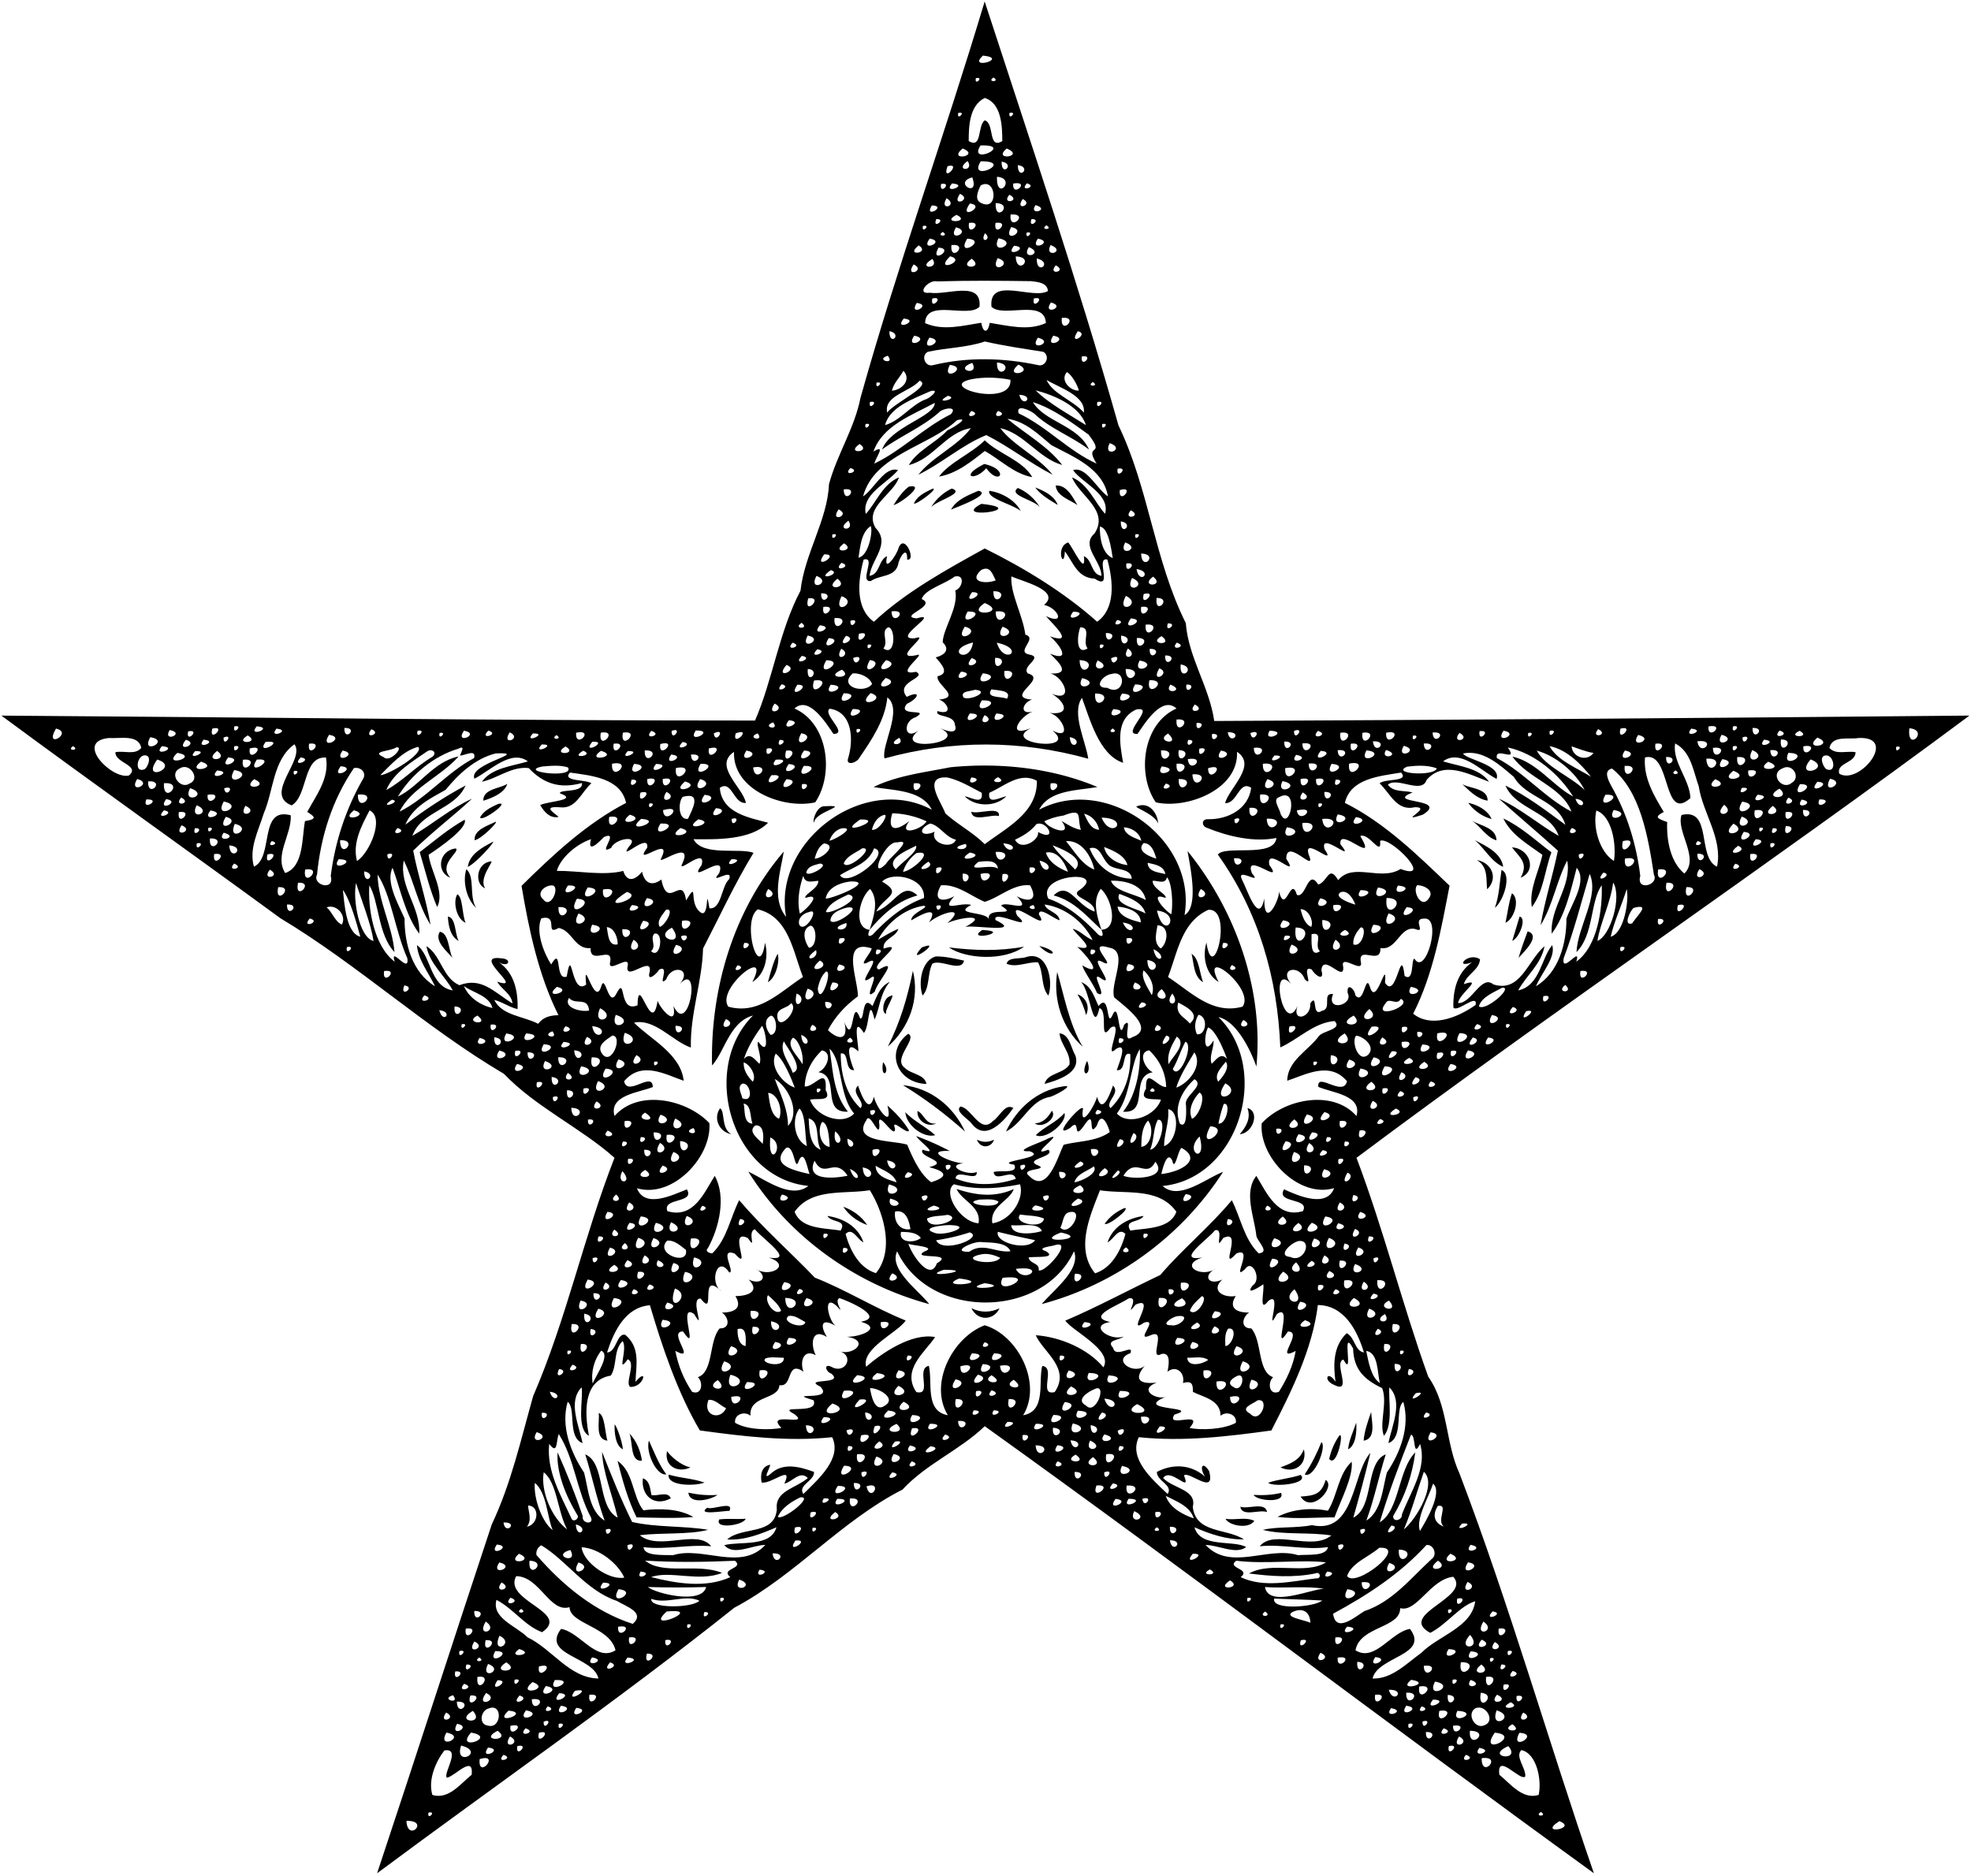 <svg xmlns="http://www.w3.org/2000/svg" width="893pt" height="850pt" viewBox="0 0 893 850"><path d="M446.12.66c20.56 63.15 42.45 127.71 60.62 192.1 13.9 28.85 16.14 60.76 30.51 89.61 1.18 15.64 10.71 28.96 12.88 44.36 113.7-.51 227.68-1.37 342.17-2.45-91.49 68.07-187.61 133-277.71 200.4 12.41 32.83 20.62 66.08 32.49 99.15 9.2 13.11 7.66 29.81 14.19 43.94 22.68 59.57 40.07 120.86 60.87 181.12-92.7-67.15-183.78-136.53-275.98-202.59-11.38 10.94-26.53 17.07-37.24 28.71-27.76 14.15-48.64 38.93-76.28 53.59-52.51 41.87-108 80.27-161.79 120.3 17.55-52.74 34.5-105.49 51.96-158.1 8.8-18.58 13.21-38.54 18.75-58.14 15.15-35.02 22.94-72.4 36.85-107.98-14.96-13.4-35.71-22.96-50.08-38.05-35.61-21-65.86-49.23-101.38-70.58C85.01 385.37 42.31 355.09.63 324.29c114.37.76 227.92 2.26 341.45 2.24 8-18.32 10.9-40.47 20.6-58.85 1.85-16.75 12.26-32.1 12.9-48.24 3.66-13.52 11.59-25.39 14.27-39.12 16.92-60.4 38.3-119.53 56.27-179.66m-.76 24.53c-7.47 6.77 12.22 1.32 0 0m-3.21 10.21c-.86 3.98 3.99-.82 0 0m7.99-.29c-3.47 2.23 3.41 2.18 0 0m-3.98 9.29c-7.09 3.44-7.26 13.27-7.27 19.54 6.2 3.6 3.84-6.78 7.26-9.42 4.58 1.29 1.35 13.35 7.96 9.42-.03-6.21-.16-17.14-7.95-19.54m-12 6.76c-.91 4 4-.91 0 0m23.24-.01c-.82 3.99 3.98-.85 0 0m-13.17 14.77c-5.94 9.45 15.76-.55 0 0m-8.1 1.37c-7.27 6.1 8.64 3.39 0 0m20 0c-6.96 5.78 8.79 3.73 0 0m-17.73 5.66c-6.36 4.55 3.34 5.07 0 0m5.95.14c-6.25 10 15.8-.06 0 0m9.45.17c-.18 7.4 6.42.95 0 0m-24.49 2.06c-2.95 8.15 6.92-1.92 0 0m31.83-.49c-.02 7.4 6.62.88 0 0m-20.63 5.55c-9.03 2.38 3.55 9.74 0 0m11.2-.27c-.44 11.63 9.07.71 0 0m-25.34 3.26c-1 5.55 5.54-1 0 0m4.97-.24c-4.66 5.32 8.26.65 0 0m27.71.05c-.58 6.87 8.25-1.43 0 0m6.22-.11c-3.99 4.29 5.34 1.55 0 0m-20.96.98c-1.14 2.29-2.97 6.39.03 7.85 8.29 4.4 7.17-11.89-.03-7.85m-9.37 3.77c-4.42 6.35 5.92 2.74 0 0m22.39.42c-4.07 4.84 5.67 2.86 0 0m-28.45 1.57c-3.8 6.15 5.64 3.59 0 0m34.49.38c-4.05 5.83 5.31 2.58 0 0m-23.98 2.04c-5.68 8.27 7.98.93 0 0m11.74-.2c-.56 9.47 8.59.26 0 0m-28.94 1.06c-3.98 6.37 7.33.18 0 0m46.97-.14c-3.48 5.16 7.16 2.05 0 0m-35.78 4.41c-7.91 4.1 7.16 3.51 0 0m24.5-.15c-.97 8.32 9.05-.64 0 0m-33.67 2.1c-2.1 5.01 5.06-.27 0 0m43.11-.01c-1.67 5.03 5.06-.24 0 0m-28.3 1.72c-1.1 7.32 7.31-1.09 0 0m12 0c-1.1 7.32 7.31-1.09 0 0m-32.87 1.38c-.86 3.98 3.99-.82 0 0m55.99-.29c-3.47 2.23 3.41 2.18 0 0m-40.99.89c-4.37 7.32 7.78 2.13 0 0m24.97-.1c-4.22 8.08 8.07 1.64 0 0m-30.98 2.21c-3.47 2.23 3.41 2.18 0 0m19.13.58c-2.75 5.1 3.68 2.92 0 0m18.88-.29c-.86 3.98 3.99-.82 0 0m-43.93 2.72c-4.7 6.52 7.78 1.33 0 0m16.99.04c-5.55 9.26 9.9.54 0 0m14.16-.19c-4.03 8.54 9.99 2.01 0 0m17.86.16c-4.21 6.26 7.82 1.58 0 0m-53.98 3.08c-6.66 5.19 5.59 3.58 0 0m14.8-.15c-.72 8.46 8.33-.91 0 0m28.4.29c-4.93 6.07 7.9.81 0 0m16.54-.31c-3.2 6.4 7.47 2.89 0 0m-50.77 1.16c-4.31 7.9 7.7.54 0 0m40.92-.23c-3.94 6.41 7.45 3.04 0 0m-35.68 4.19c-7.93 7.85 8.16 2.02 0 0m29.74.04c.33 9.19 9.19.33 0 0m-37.77 1.16c-7.63 4.53 3.63 4.84 0 0m17.84-.12c-7.03 4.81 6.14 4.84 0 0m11.72-.26c-3.98 7.88 8.01 2.52 0 0m17.76.11c-.39 8.09 7.7 2.03 0 0m-55.81 2.73c-4.42 6.35 5.92 2.74 0 0m64.39.42c-4.07 4.84 5.67 2.86 0 0m-53.75 7.29c-3.87-1.02-9.86 6.02-3.27 5.13 7.68 1.24 23.61-5.78 22.47 6.33-5.15 5.46-24.36-3.85-24.65 7.44 8.14 3.64 17.13 1.1 25.48-.16.72 4.79 3.03 4.8 3.79.03 8.34 1.27 17.35 3.81 25.45.1-.44-11.22-19.4-2.18-24.65-7.39-1.35-14.06 18.71-3.05 25.58-7.12-.21-3.8-4.79-4.16-7.71-4.48-14.16-.19-28.35-.32-42.49.12m-2.17 7.72c-1.25 6.02 6-1.35 0 0m46 0c-1.25 6.02 6-1.35 0 0m-53.05 2.01c-4.13 6.52 7.41 1.02 0 0m60.78-.2c-4.26 6.31 7.4 1.99 0 0m-66.69 7.29c-4.93 6.07 7.9.81 0 0m71.6-.29c-.72 8.46 8.33-.91 0 0m-78.09 6c-.08 7.31 6.25 1.26 0 0m85.35.03c-4.81 7.24 5.65 1.23 0 0m-74.1 2.01c-4.55 6.7 7.96 1.51 0 0m63 0c-4.55 6.7 7.96 1.51 0 0m-56.1.87c-4.87 7.52 8.32 1.41 0 0m49.11.06c-4.49 6.76 8.2 2.01 0 0m-24 1.72c-8.36 2.83-17.29 2.79-25.85 4.68-3.38 1.8-1.1 7.12 2.47 6.01 15.54-3.73 31.71-3.31 47.3-.03 3.62 1.16 5.88-4.17 2.49-5.99-8.84-1.41-17.73-2.67-26.41-4.67m-43.99 6.46c-6.16 1.86 3.66 4.5 0 0m87.89.34c-.76 5.94 6.04-1.06 0 0m-49.63 2.89c-8.91 3.17 3.58 6.31 0 0m11.22-.19c-.29 9 8.84.86 0 0m-21.36 1.11c-4.31 8.32 9.12 1.15 0 0m31.02-.15c-7.31 6.44 8.15 3.73 0 0m-52.04 2.8c-1.66 3.06-4.47 5.58-5.24 9.05 4.66-.36 8.94-4.97 5.24-9.05m74 .64c-3.17 3.64 1.45 8.52 5.46 8.37-.59-2.89-3.91-7.98-5.46-8.37m-40.84 2.82c-21.81 2.91 16.24 14.02 15.3.64-5.04-1-10.2-1.25-15.3-.64m-25.83 1.02c-4.27 5.08-16.33 6.71-14.72 14.47 3.68-4.76 20.48-12.12 14.72-14.47m57.49-.33c2.77 6.36 11.97 9.2 16.91 14.81.94-7.75-11.34-11.31-16.91-14.81m-77 1.24c-.86 3.98 3.99-.82 0 0m97.99-.29c-3.47 2.23 3.41 2.18 0 0m-73.7 4.2c-7.38 3.35-18.37 7.02-20.43 15.32 6.79-1.9 11.4-8.74 18.02-11.54 2.04-.32 7.5-5.21 2.41-3.78m47.79-.41c5.93 5.99 15.54 11.11 22.76 15.73-2.72-8.59-14.21-13.54-22.76-15.73m-39.73 2.45c-7.66 4.18 5.74 1.36 0 0m32.32-.45c1.55 6.53 7.35.35 0 0m-67.65 3.27c-1.02 4.63 4.63-1.02 0 0m29.34.39c-10.19 5.55-23.61 10.18-27.79 22.09 5.84-3.57 1.23 2.35.39 5.44 12.43-5.93 22.32-16.24 34.69-22.38 3.53-3.94-3.86-2.78-5.54-.68-7.77 6.77-17.39 10.61-25.64 16.66 3.96-10.44 24.03-14.9 23.89-21.13m44.46-.35c5.15 8.94 20.66 10.56 25.41 21.48-7.91-6.04-17.57-9.34-24.84-16.29-1.82-1.46-8.46-4.56-7.02-.07 12.75 5.96 22.61 17.07 35.31 22.76-6.02-9.63 4.48-2.67-3.67-13.18-7.8-5.61-15.93-11.73-25.19-14.7m29.2-.04c-1.02 4.63 4.62-1.02 0 0m-57.06 4.06c-4.04 4.26 5.32 1.63 0 0m12.05-.02c-3.63 4.14 5.49 1.85 0 0m-18.56 4.2c-12.95 12.09-37.38 15.44-42.59 34.54 4.93-3.2 9.83-13.85 15.87-11.92-5.02 6.09-16.63 10.96-14.62 19.86 4.57-4.91 7.64-13.52 15.04-16.56-2.6 7.89-16.01 13.43-10.65 22.86 7.07 7.26-1.81 14.09-2.69 21.75 4.81-.71 3.92-7.14 7.96-8.91-1.9 8.19 4.4-.32 5.24-3.9 2.76-6.6 8.14 6.32 3.83 5.42.25-6.66-3.54-1.19-4.09 2.31-1.51 5.81-8.33 4.56-12.39 7.47-5.46.44 2.71-11.31-3.22-9.76-2.73 9.94-3.73 22.15 4.62 28.2 14.55-13.59 32.75-23.54 50.24-33.23 18 8.93 35.91 19.82 50.95 33.21 8.32-5.99 7.35-18.25 4.61-28.18-5.72-1.46 3.08 14.48-5.76 8.64-7.91-.29-9.71-7.47-13.49-12.37-.44 9.17-4.5-2.16 1.52-4.03 2.34 2.69 8.15 15.63 7.1 6.22 4.03 1.77 3.15 8.2 7.96 8.91-.06-6.82-9.64-13.55-3.1-19.24 6.69-10.48-6.79-16.94-10.24-25.37 7.34 2.96 10.59 11.8 14.98 16.49 2.41-8.86-10.17-13.79-14.52-19.77 5.9-1.99 10.93 8.72 15.83 11.9-2.18-12.66-15.55-17.88-25.64-23.23-5.95-4.97-11.92-10.9-19.95-11.93 8.15 6.83 18.38 12.4 24.87 20.93-10.87-3.14-17.14-14.27-28.07-16.71 5.81 7.85 17.17 12.87 23.7 21.11-10.36-5.35-19.67-12.73-30.03-17.96-10.86 4.38-20.13 12.77-30.8 17.96 6.48-8.23 18.03-13.11 23.79-21.11-11.37 1.91-16.9 14.01-28.11 16.73 3.98-6.7 12.19-10.03 17.49-15.73 2.35-.96 10.84-6.3 4.36-4.6m-41.44 1.75c-.91 4 4-.91 0 0m107.24-.01c-.82 3.99 3.98-.85 0 0m-109.93 9.04c-6.91 4.82 5.84 3.85 0 0m113.32-.4c-3.62 7.08 7.83 2.86 0 0m-117.52 11.28c-3.99 4.29 5.34 1.54 0 0m121.1.3c-1 5.55 5.54-1 0 0m-124.12 9.41c.11 7.38 7.47-1.13 0 0m125.08.31c-.62 7.29 7.42-2.32 0 0m-127.39 8.73c-4.42 6.35 5.92 2.74 0 0m132.39.42c-4.07 4.84 5.67 2.86 0 0m-127.93 4.71c-6.36 4.55 3.34 5.07 0 0m123.4.31c-.18 7.4 6.42.95 0 0m-113.29 2.13c-4.37 2.81-4.76 9.46-5.55 14.31 4.52-.67 6.64-11.97 5.55-14.31m103.78.24c-.04 4.72.84 12.18 5.86 14.29-.65-4.14-1.94-13.91-5.86-14.29m-121.13 3.53c-.91 4 4-.91 0 0m137.24-.01c-.82 3.99 3.98-.85 0 0m-131.93 4.04c-6.91 4.82 5.84 3.85 0 0m127.32-.4c-3.62 7.08 7.83 2.86 0 0m-136.39 5.4c-5.63 7.77 7.9-.12 0 0m143.6-.35c.32 8.6 8.27.22 0 0m-135.78 4.22c-4.51 4.69 5.69 1.58 0 0m129.11.27c-.89 5.99 5.98-.89 0 0m-133.86 3c-7.83 5.36 5.46 1.85 0 0m68.07-.02c-6.07 5.45 2.12 6.5 6.59 4.67-1.37-2.48-2.36-6.92-6.59-4.67m70.39-.44c1.2 7.53 7.75 1.1 0 0m-145.04 3.1c-3.97 7.76 7.58 2.83 0 0m62.58.32c-4.31 3.39-13.5 5.76-14.89 10.17 7.32 3.16-10.89 7.87-2.35 8.76 11.86-3.38-11.96 9.79-.83 9.02 8.32-2.77-11.4 10.22.65 7.68 6-2.05-11.04 9.88-.07 7.5 5.6 2.8-9.81 4.4-4.16 11.36 6.75-3.24 5.33.74.04 3.18-4.79 6.18 10.96 1.79 4.11 6-5.98 1.71-5.52 10.9 1.17 6.11-12.57 10.21 24.1 5.82 9.83-1.07 2.52 1.08 8.37 3.32 6.67-1.62-.34-4.77-9.12-3.16-7.93-6.14 7.62 2.22 4.39-4.26.71-5.19 10.58-1.14-1.6-6.72-.61-10.61 5.91-1.31 1.34-5.91-.88-8.54 3.76-.94 6.78-3.35 3.18-6.83.12-6.18 7.28-15.74 5.7-23.51 3.4-1.12 4.54-7.57-.34-6.27m25.76-.1c-.61 7.65 5.24 17.8 6.32 26.41 5.86 1.63-4.58 7.74 1.71 8.99 6.88 1.23-3.76 5.34-.57 8.58 9.25 2.53-10.99 10.81 1.89 11.88-4.46 1.22-6.21 7.67 1.43 5.08-6.2 1.14-13.97 12.66-2 7.87-14.12 6.97 22.15 11.12 9.84 1.06 9.24 4.76 4.59-6.44-1.17-7.97 9.65 1.05 6.87-5.17.86-8.69 10.44 4.12 5.4-7.82-.66-9.21 9.26.49 4.39-4.7-.15-8.96 10.05 4.08 4.18-4.48-.01-7.84 11.81 3.94 1-5.75-1.83-9.2 8.97 4.31 5.66-3.63-.86-5.08 8.05-6.58-10.59-10.84-14.8-12.92m64.2.11c-6.57 4.93 5.84 4.65 0 0m-143.03.95c-7.19 5.76 6.03 4.51 0 0m133.5-.35c-3.92 7.88 8.05 3.51 0 0m-72.46 6.42c-5.17 6.84 7.64.1 0 0m9.64-.41c-.17 8.38 8.13-.17 0 0m-78.05.96c-.24 6.75 6.75-.27 0 0m146.15.31c-1.79 6.97 6.97-1.79 0 0m-136.91.99c-4.61 9.59 8.17 2.73 0 0m128.84-.14c-4.87 9.03 7.95 3.85 0 0m-143.96 1.14c-2.26 8.61 7.52-1.13 0 0m157.88-.24c-1.07 8.37 7.46.08 0 0m-77.88 2.33c-9.99 6.73 11.51 4.8 0 0m-73.13 1.76c-1.1 7.32 7.31-1.09 0 0m144 0c-1.1 7.32 7.31-1.09 0 0m-113.09 2.01c.08 7.46 8.37-1.07 0 0m34.5.08c-5 8.31 10.07-.27 0 0m12.73 0c-.26 9.03 9.72-1.14 0 0m35.09.07c-4.95 6.05 8.52.11 0 0m-108.17 2.9c-.73 8.52 8.52-.73 0 0m134.31.13c-5.23 6.87 8.17.74 0 0m-127.09 1.11c-.24 5.06 5.03-1.67 0 0m120.89-.38c-3.43 4.01 5.21 1.03 0 0m-143.03 1.31c-4.4 2.94 4.13 2.96 0 0m165.96.24c-1.71 5.02 5.07-.17 0 0m-157.67.86c-4.93 6.07 7.9.81 0 0m147.6-.29c-.72 8.46 8.33-.92 0 0m-116.7 1.24c-3.54 1.86.4 6.43-2.1 9.54 5.67 4.08 5.5-9.81 2.1-9.54m34.75-.32c-5.51 8.67 8.7 2.07 0 0m17.11.03c-4.72 7.8 8.67 2.91 0 0m35.28.26c-1.21 2.15-2.62 13.13 3.26 9.57-2.61-3.11 2.03-9.47-3.26-9.57m-100.31 2.91c-1.79 6.97 6.97-1.79 0 0m111.85-.31c-.24 6.75 6.75-.27 0 0m-135.09 1.12c-4 7.51 8.03 1.64 0 0m17.38.12c-5.38 6.7 6.04 1.51 0 0m124.62-.09c-.41 7.61 6.93.81 0 0m18.34.25c-6.88 3.78 6.16 4.6 0 0m-150.79.89c-4.66 7.13 7.63.55 0 0m139.58-.07c-.62 8.05 7.89-.28 0 0m-155.96 2.14c-4.04 4.26 5.32 1.63 0 0m81.73-.08c-13.64 3.41-1.54 10.64 0 0m10.78.09c3.32 10.64 13.55 2.85 0 0m81.54-.03c-3.63 4.14 5.49 1.85 0 0m-140 .95c-.91 4 4-.91 0 0m105.24-.01c-.82 3.99 3.98-.85 0 0m-128.12 2.06c-4.94 5.1 6.23 1.02 0 0m10.85-.24c-3.79 6.85 5.51 2.74 0 0m129.89-.11c-3.7 6.18 5.43 3.83 0 0m9.85.17c-.27 6.76 6.75-.24 0 0m-157.59 3.18c-4.94 5.1 6.23 1.02 0 0m164.59-.18c-.27 6.76 6.75-.24 0 0m-141.34 1.15c.79 5.56 6.04-2.41 0 0m53.7.02c-5.16 6.23 6.56 2.08 0 0m10.66-.13c-1.09 8.36 7.46.12 0 0m52.51.25c.59 5.48 6.05-2.97 0 0m-129.05.87c-5.29 9.29 9.67.1 0 0m19.75-.08c-4.97 9 7.76.89 0 0m7.36.03c-7.8 8.06 8.27 2.11 0 0m87.69 0c.13 9.63 9.34.32 0 0m8.15.14c-3.71 6.13 7.59 3.42 0 0m19.06.02c-4.01 7.43 9.48 1.82 0 0m-160.07 2.03c-5.98 7.16 6.47 2.12 0 0m178.66-.27c-.98 8.59 7.72 1.48 0 0m-168.98 2.09c-.64 8.16 6.41.4 0 0m15.49.32c-9.23 4.05 6.01 4.54 0 0m128.55-.32c.05 9.25 9.49.02 0 0m15.23-.3c-4.4 7.47 5.89 2.29 0 0m-89.79 1.5c-4.93 6.07 7.9.81 0 0m19.6-.29c-.72 8.46 8.33-.92 0 0m-68.67 1.07c-6.89 6.07 5.27 9.58 8.73 4.82-1.16-3.17-5.47-5.02-8.73-4.82m58.94-.03c-5.29 7.67 10.4 1.21 0 0m58.28.32c-3.91.4-8.57 6.43-1.97 6.27 7.82 4.29 9.24-8.46 1.97-6.27m-102.32 1.8c-7.5 7.37 8.18 2.35 0 0m89.01.06c-3.78 7.19 9.26 2.32 0 0m-121.48 1.12c-2.9 9.71 9.84-1.55 0 0m151.96-.17c-2 9.16 9.6-.23 0 0m-166.6 1.85c-4.17 4.65 5.15 1.19 0 0m7.09.2c-5.01 7.41 7.46-.07 0 0m15.1 0c-4.44 6.84 9.67.55 0 0m137.92-.14c-4.64 7.64 9.73.14 0 0m15.97.09c-3.42 4.96 7.38 2.81 0 0m7.26 0c-.81 5.59 5.5-.4 0 0m-95.76 2.32c-1.87.81-6.97.46-5.21 3.52 2.56 1.68 12.65-2.8 5.21-3.52m7.48-.19c-3.03 4.16 4.49 3.07 6.99 4.29 2.47-3.98-4.45-3.71-6.99-4.29m-66.95 1.78c-4.64 7.64 9.73.14 0 0m12.16-.07c-7.69 7.71 8.7 2.69 0 0m101.73.2c-.63 9.56 9.63-.18 0 0m12.19.01c-4.44 6.84 9.67.55 0 0m-106.32 1.73c-1.08 10.32-6.95 19.02-12.67 27.36-1.07 2.32-6.59 4.01-5.01-.07 2.35-8.03 2-20.63-8.43-22.15-3.53 2.45 8.71 11.34 1.69 11.43-3.59-5.26-11.17-17.39-17.66-11.53 15.39 6.81 17.97 29.84 9.4 42.53-14.06 3.24-37.51-5.37-36.8-22.86-9.61 6.37 4.07 16.12 5.39 23.11-5.61.67-6.37-10.66-11.83-6.8.94 11.68 13.95 13.59 21.88 15.79-7.95 8.04-23.73 7.55-33.79 7.47 4.12 7.99 21.06 3.71 27.18 6.19-8.48 13.88-15.36 28.87-22.86 43.35-.39 15.11-5.89 29.58-5.52 44.87-8.38-2.87-16.28-13.28-25.75-11.28 6.86 7.14 21.2 14.03 22.5 26.33-8.33-2.87-19.13-9.19-27.01.25 1.7 7.2 12.82-4.83 13.03 2.58-6.04 2.54-20.07 3.57-17.36 13.14 10.93-12.36 32.77-7.5 42.99 3.22 1.12 15.3-16.61 34.31-32.85 29.52 3.68 9.28 15.92 3.13 22.65.51 3.83 6.49-11.32 3.59-8.82 9.88 11.93 3.55 16.63-8.41 21.44-15.99 5.27 9.43 2.06 23.41-3.11 32.77-1.5 1.43.73 2.32 2.01 2.33 6.65-6.45 8.13-16.13 12.17-24.08 10.6 12.46 23.09 23.39 34.28 35.08 14.14 5.58 27.05 13.75 41.16 19.44-3.46 5.43-20.14 12.51-17.93 20.96 7.24-6.28 20.7-15.46 31.25-13.46-4.27 6.61-15.44 14.71-8.5 24.92 7.48 1.8-.41-10.69 5.68-11.89 1.78 7.33-1.96 20.56 8.6 22.38-8.76-14.33 2.22-35.3 16.7-40.76 15.1 4.49 26.23 26.39 17.42 40.78 10.58-1.84 6.76-15.1 8.65-22.34 6.38.54-2.02 13.8 5.65 11.83 7.4-10.78-5.32-18.23-8.59-25.75 11.27.76 23.82 6.3 30.65 14.54 4.63-7.59-14.26-16.61-17.25-21.15 14.64-6.25 28.65-13.88 43.03-20.69 10.13-11.88 22.41-21.83 32.4-33.89 4.03 7.95 5.53 17.62 12.17 24.08 5.26-.46-.43-5.18-1.03-7.84-.91-8.68-5.93-19.77-.03-27.27 4.62 7.5 9.57 19.5 21.12 15.96 3.31-6.15-12.55-3.37-8.55-9.86 6.24 2.87 19.28 8.62 22.68-.55-16.03 4.8-34.11-14.04-32.83-29.32 9.94-10.95 32.07-15.68 42.95-3.36 2.73-9.55-11.32-10.54-17.29-13.2-.79-7.02 11.35 4.86 13-2.55-7.82-9.27-18.73-2.97-27.07-.23.05-9.06 9.51-13.63 14.32-20.22 1.88-2.49 10.84-3.04 7.14-6.82-9.36.64-16.67 8.46-24.61 11.93-1.25-31.45-9.8-61.46-28.29-87.36 3.18-4.49 25.54 1.68 26.53-7.54-10.02 2.03-21.66-.6-31.45-4.58-2.61-.83-2.5-4.13.51-3.92 8.96.13 18.22-4.52 19.51-14.21-5.45-3.76-6.28 7.32-11.83 6.9 1.87-6.92 14.7-17.08 5.41-23.24.81 17.32-23.09 26.11-36.82 22.89-8.69-12.71-5.94-35.71 9.4-42.52-6.5-5.86-14.08 6.27-17.66 11.53-7.83.46 8.77-12.95-.61-11.05-9.71 4.41-7.33 15.83-5.92 24.14-10.99-3.61-15.2-20.37-18.66-29.45-4.81 7.01 1.67 19.49 2.87 27.59-30.66-8.51-61.63-8.61-92.32-.12-1.56-6.03 8.53-22 1.3-27.68m42.82 1.34c-5.21 8.19 11.6-.19 0 0m-93.92 1.47c-4.42 6.35 5.92 2.74 0 0m190.39.42c-4.07 4.84 5.67 2.86 0 0m-154.96 2.06c-4.57 6.83 9.28-.15 0 0m118.02.04c-4.13 6.12 9.27.51 0 0m-65.01 1.96c-4.57 6.76 9.19-.01 0 0m11.98.03c-3.91 6.36 9.17.32 0 0m-5.24.73c-4.02 5.58 5.61 2.74 0 0m-88.67 2.29c-4.93 6.07 7.9.81 0 0m175.6-.29c-.72 8.46 8.33-.92 0 0m-182.78 1.27c-5.64 2.17 3.34 4.03 0 0m191.87.28c-.75 5.53 5.56-.52 0 0m-435.97 1.56c-1.02 4.63 4.63-1.02 0 0m10.17-.04c-4.66 5.32 8.27.65 0 0m657.71.05c-.58 6.86 8.24-1.43 0 0m11.12-.01c-1.02 4.63 4.62-1.02 0 0m-759.81.99c-5.72 9.83 8.2 1.89 0 0m70.82.02c-1.79 6.97 6.98-1.79 0 0m29.07 0c-4.05 5.01 7.36.72 0 0m30.78-.31c-.24 6.75 6.76-.27 0 0m12.26.58c-4.07 4.94 5.28 2.12 0 0m219.86-.05c-.85 3.98 3.99-.82 0 0m115.99-.29c-3.47 2.23 3.41 2.18 0 0m219.97.29c-3.97 4.53 5.33 2.76 0 0m10.07-.22c-1.79 6.97 6.97-1.79 0 0m32.07 0c-4.06 5.01 7.36.72 0 0m27.78-.31c-.24 6.75 6.75-.27 0 0m71.05.14c-1.26 11.26 9.27.83 0 0m-788.21.8c-3.52 6.03 7.61 1.5 0 0m8.38.6c-1.35 6 6.02-1.25 0 0m103.92-.24c-1.02 4.63 4.63-1.02 0 0m21.04-.07c-4.55 6.7 7.96 1.51 0 0m11.01-.04c-4.51 4.69 5.69 1.58 0 0m73.89.13c-4.15 4.53 5.83 1.9 0 0m9.19.01c-.26 5.54 5.5-2.08 0 0m10.91-.18c-4.34 6.71 9.67-.19 0 0m260.07.08c-3.81 5.95 9.51.39 0 0m11.02.1c-.27 5.54 5.5-2.08 0 0m10.81-.01c-4.15 4.53 5.83 1.9 0 0m73.22.14c-.89 5.98 5.98-.89 0 0m10.88-.23c-4.55 6.7 7.96 1.51 0 0m20.96.07c-1.02 4.63 4.62-1.02 0 0m104.1-.13c-4.1 4.55 5.85 1.8 0 0m9.09.11c-6.65 3.2 5.87 3.31 0 0m-616.2 1.01c-.91 4 4-.91 0 0m31.78-.31c-4.24 6.5 6.09 2.84 0 0m10.5.51c-4.72 5.1 7.56-.27 0 0m19.59-.34c-.55 7.86 8.91-1.75 0 0m11.17 0c-1.46 8.92 8.7-1.44 0 0m10 0c-1.46 8.92 8.7-1.44 0 0m41.2.3c.59 5.48 6.06-2.97 0 0m9.92-.01c-1.92 6.92 8.15-2.95 0 0m9.95.02c-5.64 2.17 3.34 4.03 0 0m19.74-.04c-4.59 8.52 7.97 1.27 0 0m166.21.1c-6.55 3.75 6.42 5.92 0 0m19.92.22c-.75 5.53 5.56-.52 0 0m7.12-.81c.95 6.42 7.4-.18 0 0m10.27.38c.79 5.56 6.04-2.41 0 0m40.74-.12c-.91 8.65 8.46-1.27 0 0m10 0c-.91 8.65 8.46-1.27 0 0m10.76-.04c-.55 7.86 8.91-1.75 0 0m21.03-.08c.3 6.82 7.56-.73 0 0m12.19.16c-4.26 5.41 5.79 3.12 0 0m31.15.05c-.82 3.99 3.98-.85 0 0m-580.14 1.09c-6.99 4.2 6.19 3.8 0 0m36.85-.27c-4.87 7.52 8.32 1.4 0 0m103.03.14c-3.47 2.23 3.41 2.18 0 0m388.01.29c-.86 3.98 3.99-.82 0 0m102.07-.37c-4.5 6.76 8.2 2.01 0 0m37.79-.08c-3.94 6.75 7.89 2.13 0 0m-730.67 1.48c-15.84 1.52 1.33 18.91 9.07 16.99 5.36-4.59-6.37-5.63-6.12-10.56 3.86-.81 8.93 1.45 11.71-1.95-1.21-6.29-9.86-4.11-14.66-4.48m18.75-.37c-4.74 8.49 9.64 1.61 0 0m33.22.15c-.27 5.07 5.01-2.1 0 0m306.16.12c-7 3.73 3.12 3.97 0 0m77.24-.31c.3 7.21 6.87 1.37 0 0m304.78.1c-.17 5.07 5.02-1.71 0 0m33.91.1c-7.08 6.17 8.66 3.56 0 0m18.68.2c-4.38.79-11.95-1.36-13.22 4.52 2.98 3.27 7.92 1.17 11.85 1.92-.01 5.02-8.85 4.74-7.4 9.74 9.1 5.42 26.96-16.96 8.77-16.18m-757.85.78c-5.16 6.23 6.57 2.08 0 0m8.02-.02c-4.05 5.01 7.36.72 0 0m260.96.13c-2.1 5.01 5.07-.27 0 0m185.11-.01c-1.67 5.03 5.06-.24 0 0m260.93-.12c-4.06 5.01 7.36.72 0 0m7.64-.11c-1.1 8.36 7.46.12 0 0m-686.57 1.14c-4.88 6.74 10.03-1.12 0 0m148.05-.09c-5.27 6.39 7.96-.44 0 0m40.91.09c-4.94 5.1 6.23 1.02 0 0m272.59-.18c-.27 6.76 6.75-.24 0 0m40.15-.09c.8 6.93 7.61-.41 0 0m147.02-.03c1.16 7.67 9.29-1.14 0 0m-635.63 1.36c-9.78 7-9.43 20.98-13.88 31.26-2.38 7.79-6.86 15.96-4.47 24.21 9.13-4.25 2.04-27.25 16.68-23.29.46 8.79-7.59 18.25-2.51 26.17 8.52-2.92 7.52-16.25 8.96-23.54 6.03-.96 4.12-2.18 1.01-4.16 4.15-7.68 10.1-15.23 8.51-24.63-10.63-.7-8.08 17.26-15.56 21.67-12.96-4.97 6.37-20.84 1.26-27.69m6.61-.25c-1.09 7.32 7.32-1.09 0 0m105.42.34c-4.72 5.1 7.56-.27 0 0m32.58-.34c-1.09 7.32 7.32-1.09 0 0m21.15.13c-1.13 7.52 8.61-2.26 0 0m290.9-.26c.12 7.46 8.36-1.09 0 0m21.95.13c-1.1 7.32 7.31-1.09 0 0m33.04-.08c.3 6.82 7.56-.73 0 0m104.96.08c-1.1 7.32 7.31-1.09 0 0m8.93-.13c-1.34 8.52 6.55 16.09 6.94 24.75-12.77 11.55-8.59-21.54-20.6-18.4-.73 9.2 3.96 17.15 8.52 24.69-4.42 2.32-3.09 2.93 1.54 4.58-.33 8.24 1.45 18.11 7.78 23.34 7.08-6.96-3.85-19.11-1.27-26.54 14.11-3.32 6.85 19.18 16.08 23.43 2.67-12.68-6.4-24.16-8.28-36.39-2.46-6.86-3.53-15.8-10.71-19.46m-725.81 1.22c-3.47 2.23 3.42 2.18 0 0m40.2.02c-4.66 5.32 8.27.65 0 0m32.83.04c-1.02 4.63 4.63-1.02 0 0m73.4.48c-2.41 1.86-11.99 1.67-5.75 4.44 2.69 2.86 9.64-4.89 5.75-4.44m9.85-.21c-6.93 1.86-12.4 8.19-17.12 12.83 3.68-.03 20.39-10.08 17.12-12.83m66.84-.2c-6.99 4.2 6.19 3.79 0 0m379.75-.29c-3.94 6.75 7.89 2.12 0 0m66.04.16c3.43 6.48 12.67 10.04 18.8 13.87-4.41-5.62-11.06-12.4-18.8-13.87m10 .09c.31 4.9 6.89 7.22 9.93 2.99-3.45-.5-6.65-1.91-9.93-2.99m73.12-.03c-1.02 4.63 4.62-1.02 0 0m31.88.01c-.58 6.86 8.24-1.43 0 0m42.1.22c-.86 3.98 3.99-.82 0 0m-745.98.75c-1.13 7.52 8.61-2.26 0 0m94.35.18c-11.17 3.31-21.5 12.03-27.27 21.65 9.6-4.49 16.15-15.9 27.53-18.19-8.07 9.17-21.53 14.32-26.73 25 12.29-6.14 21.43-17.76 33.76-24.27 1.06-4.29-4.17-1.16-6.42-1.1.72-2 2.59-4.86-.87-3.09m113.65-.18c-1.13 7.52 8.61-2.26 0 0m26.24.1c-1.25 6.01 6-1.35 0 0m196 0c-1.25 6.01 6-1.35 0 0m24.66-.36c.12 7.46 8.36-1.09 0 0m115.06-.19c5.14 7.3-6.05-.77-4.94 4.82 12.34 6.47 21.68 17.96 33.78 24.26-4.22-11.35-19.79-14.96-26.72-24.93 11.16 2.5 18.27 13.28 27.52 18.1-6.42-10.16-17.32-19.59-29.64-22.25m92.94.19c.12 7.46 8.36-1.09 0 0m-687.63 1.47c-4.72 5.1 7.56-.27 0 0m9.95-.09c-6.94 5.45 6.09 4.49 0 0m56.82-.17c-4.55 6.7 7.96 1.51 0 0m38.41.32c-6.84 4.77-15.23 9.51-18.6 17.58 7.57-4.14 13.51-10.75 20.97-15.12 2.19-1.93-.26-3.75-2.37-2.46m70.65-.23c-6.97 4 5.79 2.32 0 0m8.02.04c-7.66 5.44 8.86 2.63 0 0m12.15.13c-4.72 5.1 7.56-.27 0 0m7.67-.29c-.31 8.06 8.27-.49 0 0m46.1.03c-4.55 6.7 7.96 1.51 0 0m17.94.07c-2.26 8.61 7.52-1.13 0 0m8.17-.09c-5.66 7.78 8.52.54 0 0m161.71-.05c-.35 8.67 8.67-.35 0 0m8-.1c-1.07 8.37 7.46.08 0 0m19.18.17c-4.55 6.7 7.96 1.51 0 0m45.18.16c-5.38 6.63 8.01.49 0 0m7.67-.32c.3 6.82 7.56-.73 0 0m13.07.07c-4.18 7.54 9.89 1.1 0 0m8.85-.15c-3.14 5.1 7.58 2.31 0 0m68.29.28c4.04 7.43 15.16 11.56 21.7 17.86-4.27-8.24-13.08-15.48-21.7-17.86m39.94-.04c-4.55 6.7 7.96 1.51 0 0m57.7-.18c-4.09 7.75 7.9 3.3 0 0m8.15.02c.3 6.82 7.56-.73 0 0m-721.68 1.22c-7.46 6.79 10.45 1.84 0 0m144.24.25c-9.31 2.31-16.79 9.26-22.72 16.51-7.02 3.95-14.97 7.79-18.22 15.78 8.59-6.64 17.72-12.64 27.27-17.76-4.78 10.99-20.25 11.67-24.1 22.82 9.11-5.23 17.37-12.48 27.02-16.81-8.71 8.05-18.22 15.21-26.66 23.53 2.17 11.29 5.91 22.23 7.86 33.56-5.62-8.73-7.66-20.17-12.12-29.1-2.29 11.73 7.74 21.2 7 33.16-6.35-8.47-8.74-21.03-12.09-29.87-3.26 6.35 2.55 16.34 5.45 22.99-.11 11.41 3.52 24.56 13.78 30.7-2.85-6.14-7.57-11.66-8.19-18.62 6.48 4.42 5.7 18.74 16.25 20.52-3.68-6.83-10.45-11.91-11.94-20.06 6.6 4.04 7.27 14.42 14.94 17.69 10.05-3.81 15.55 3.05 24.06 8.27-.47-4.36-4.94-6.33-6.95-9.87 13.04 4.33-12.02-12.34 1.72-10.59 5.21.15 3.68 4.46-.9 1.82 6.84 4.76 8.67 12.83 8.43 21.2-3.73-.82-6.86-3.24-10.56-4.16 3.41 7.12 13.42 7.38 19.87 10.82 2.4-3.11 5.43-3.8 9.19-3.91-9.09-18.32-13.34-38.64-16.71-58.6 14.27-14.08 29.46-28.26 47.37-37.59-2.46-11.22-15.53-12.35-25.44-13.75-3.68 4.08 6.73 3.01 9.74 4.84-4.51 3.89-6.89 11.68-14.01 10.92-8.37-.65-3.21 2.2-.83 4.36-4.07.79-6.62-2.43-8.38-5.38 3.47-1.82 17.79-2.13 8.92-5.35-.13-1.97 10.76-.01 9.99-4.66-10.05 2.78-17.45.27-24.12-6.77-7.83-.85-14 4.66-21.19 6.2 4.41-6.31 13.86-7.07 20.83-9.22-7.6-5.68-17.19 4.33-24.23 7.84-2.96-6.87 25.97-12.09 9.67-11.46m438.26.04c1.24 2.74 17.39 5.03 15.18 11.53-7.03-3.68-16.4-13.79-24.25-7.97 6.95 2.19 16.43 2.91 20.84 9.25-9.26-3.42-20.47-9.84-28.31-.82-2.15 6.63-13.34-1.59-17.52 2.14 2.52 3.59 7.41 2.49 11.2 3.52-13.27 5.31 16.96 2.4 4.63 10.06-12.48 4.09 4.92-3.47-3.58-3.37-8.31 1.97-11.17-6.29-16.03-10.83 2.72-2.27 13.48-.55 9.79-4.88-9.87 1.66-22.92 2.64-25.5 13.75 18.14 9.1 32.9 23.62 47.43 37.52-3.82 19.67-7.32 39.98-16.48 58.02 7.58 6.19 19.2 2.48 28.31-4 .95-5.54-8.32 3.62-10.1 1.2-.22-8.2 1.85-15.83 8.43-20.49-8.53 3.14-1.67-4.97 3.64-1.35-.43 5.03-6.08 6.71-7.34 11.24 9.4-3.14-2.24 4.3-2.57 8.59 6.15.25 10.46-13.11 15.96-8.46 12.31 3.88 15.43-10.68 23.17-17.34-1.47 8.16-8.25 13.23-11.93 20.06 9.95-2.13 10.37-14.6 15.41-20.52 1.79 5.46-4.93 12.72-7.35 18.62 10.26-6.13 13.85-19.28 13.8-30.67 2.53-7.07 9.57-17.07 4.65-23-2.65 10.1-5.09 21.4-11.31 29.85-.87-11.96 9.2-21.48 7.01-33.12-4.67 8.76-6.54 20.32-12.06 29.29 1.95-11.42 5.52-22.46 7.84-33.79-8.77-7.98-17.92-15.56-26.72-23.53 9.67 4.32 17.92 11.6 27.05 16.8-3.79-11.12-19.37-11.94-24.11-22.78 9.77 4.67 18.47 11.39 27.16 17.78-3.31-11.17-17.78-12.05-23.3-21.65-6.32-5.4-14.02-12.52-23.04-10.65m147.4-.3c-3.76 8.14 10.98.33 0 0m-745.19 1.19c-3.17.69-4.15 8.07.36 6.26 1.78-1.01 3.74-6.94-.36-6.26m239-.42c-4.24 6.19 7.75.75 0 0m8.97.02c.3 6.82 7.56-.73 0 0m264.38.42c-4.72 5.1 7.56-.27 0 0m9.8-.31c-3.88 5.24 7.56 1.34 0 0m239.98.28c-3.36.16-1.18 5.38.33 6.27 4.79 1.95 3.4-6.65-.33-6.27m-723.83.88c-5.23 6.86 8.17.74 0 0m32.89 0c-4.94 5.1 6.23 1.02 0 0m618.59-.18c-.27 6.76 6.75-.24 0 0m32.21.05c-.73 8.52 8.51-.73 0 0m-715.83 1.11c-7.89 10.94 10.94 3.42 0 0m38.81.08c-1.27 8.47 8.65-.91 0 0m6.28-.05c-5.4 8.54 10.12-.97 0 0m235.1.05c-4.56 6 9.58-.84 0 0m186.73-.28c.66 7.32 9.01-1.43 0 0m234.91-.18c.56 9.64 9.85-.77 0 0m7.24.19c-4.86 7.45 8.54 1.3 0 0m40.02.13c-7.9 9.22 10.52 4.16 0 0m-729.27 1.01c-7.6 5.87 9.18 2.89 0 0m710.05.04c-7.32 5.17 9.28 3.47 0 0m-523.82.91c-.57 9.15 10.18-1.89 0 0m10 .05c-4.24 7.66 9.4.69 0 0m9.95.04c-4.95 6.05 8.52.11 0 0m20.18-.07c-5 8.31 10.07-.27 0 0m39.96.1c-5.23 6.86 8.17.74 0 0m175.69-.13c-.73 8.52 8.52-.73 0 0m39.08.03c-.26 9.03 9.72-1.14 0 0m20.77-.08c.08 7.46 8.37-1.07 0 0m10.37.11c-4.24 7.66 9.39.69 0 0m7.95-.1c-1.14 9.49 10.43-2.11 0 0m-456.86 1.17c-5.23 6.86 8.17.74 0 0m91.26.14c-11.5 2.33 15.05 5.62 11.67.39-3.77-1.17-7.83-.7-11.67-.39m118.56-.3c-5.23 8.22 9.97-.24 0 0m162.13.25c-3.81 6.26 9.72 1.09 0 0m111.21.11c-7.84 3.25 12.52 4.54 13.41.76-4.27-1.56-9-1.3-13.41-.76m98.53-.33c-.73 8.52 8.51-.73 0 0m-654.55 1.09c-5.29 2.42.28 9.94 4.49 6.8 4.89-1.88-.01-9.61-4.49-6.8m78.81-.1c-9.84 14.53-15.01 30.91-16.7 48.27-2.37 4.73 8.13 7.72 6.21.59 1.94-15.42 6.79-30.22 14.5-43.73 2.03-2.94-.9-5.83-4.01-5.13m145.91-.03c-1.14 9.49 10.43-2.11 0 0m34.99-.28c.75 8.01 9-1.68 0 0m206.12.35c-.08 7.74 8.98-2.82 0 0m34.94-.02c-.57 9.15 10.18-1.89 0 0m148.04.18c-4.06.89-1.6 5.4-.39 7.73 7.17 12.61 11.46 26.55 13.21 40.92-2.03 7.14 8.61 4.14 6.18-.54-2.56-16.73-6.07-37.97-19-48.11m77.15-.01c-5.92 2.4-.09 10.17 4.26 6.52 4.32-2.42.39-9.26-4.26-6.52m-709.15.87c-4.66 5.32 8.27.65 0 0m7.78-.17c-5.05 8.9 10.29 1.59 0 0m27.03.44c-.85 3.98 3.99-.82 0 0m625.99-.29c-3.47 2.23 3.41 2.18 0 0m26.17.18c-7.66 6.09 9.2 3.48 0 0m6.74-.11c-.58 6.86 8.24-1.43 0 0m-442.57 2.13c-5.41 7.62 9.62-.92 0 0m190.77-.4c.43 8.76 9.34-.8 0 0M62.15 353c-4.37 7.32 7.78 2.13 0 0m52.98.09c-6.49 5.63 8.09 3.4 0 0m171.07.21c-2.08 5.5 5.54-.26 0 0m7.06-.29c-.46 7.3 7.87-1.72 0 0m7 0c-.46 7.3 7.87-1.72 0 0m16.93.05c-5.09 8.07 8.26 2.19 0 0m39.13.02c-5.66 7.78 8.52.54 0 0m177.71-.05c-.35 8.67 8.67-.35 0 0m40.17.04c-4.66 7.81 8.31 2.44 0 0m15.06-.06c-.47 7.3 7.87-1.72 0 0m7 0c-.47 7.3 7.87-1.72 0 0m8.94.29c-2.08 5.5 5.54-.26 0 0m171.93-.21c-6.49 5.63 8.09 3.4 0 0m51.99-.19c-4.22 8.08 8.07 1.64 0 0m-762.01 1.17c-.31 8.06 8.27-.49 0 0m243.22.07c-7.63 6.6 8.58 2.24 0 0m270.74-.18c-3.65 7.41 9.62 1.97 0 0m242.32.3c-5.38 6.63 8.01.49 0 0m-749.11.67c-.53 10.2 9.72-.78 0 0m289.09.44c-1 5.55 5.55-1 0 0m164.9-.3c-3.99 4.29 5.34 1.54 0 0m287.23.28c-4.96 8.34 9.31-.14 0 0m-729.37 1.82c-3.98 7.78 9.28 3.07 0 0m15.42.06c.77 5.2 5.61-1.88 0 0m687.68-.2c-2.96 4.74 6.32-.59 0 0m16.99.36c-8.76 4.99 6.24 5.22 0 0m-516.04 1.79c-1.79 6.97 6.97-1.79 0 0m11.76-.33c-4.24 6.5 6.09 2.84 0 0m288.31.25c-4.26 5.41 5.79 3.12 0 0m9.78-.23c-.24 6.75 6.75-.27 0 0m-505.98 1.31c-.58 6.86 8.25-1.43 0 0m68.11-.07c-.26 9.03 9.72-1.14 0 0m157.06.06c-5.37 7.43 8.97.92 0 0m251.72-.11c-.9 9.25 9.25-.85 0 0m156.49.05c-5.01 8.31 10.07-.27 0 0m68.91.02c-4.66 5.32 8.26.65 0 0M82.11 361.4c-3.96 4.52 5.33 2.76 0 0m227.22-.3c-2.19 2.27-2.09 10.73 2.38 9.96 1.74-3.8 6.66-12.43-2.38-9.96m270.18.15c-3.2 1.02.36 5.27.7 7.59 3.95 8.79 8.79-12.82-.7-7.59m230.78.2c-4.07 4.94 5.28 2.12 0 0m-743.99.82c-2.34 5.71 7.52-.27 0 0m8.97-.14c-4.41 6.18 7.19 1.07 0 0m102.31.26c-7.14 4.76 5.16.88 0 0m536.22-.43c1.92 6.17 6.72.85 0 0m102.48.38c-3.71 5.3 7.17 1.28 0 0m8.02-.07c-2.34 5.71 7.51-.27 0 0m-722.91.94c-4.98 8.77 10.03 2.04 0 0m687.95.06c-5.45 9.11 10.08 1.45 0 0m-495.18.89c-.91 4 4-.91 0 0m303.24-.01c-.82 3.99 3.98-.85 0 0m-508.29.74c-3.83 7.45 7.85 3.37 0 0m22.05.26c-3.71 6.61 6.7 2.75 0 0m669.98-.46c-5.86 6.47 5.84 4.5 0 0m22.04.52c-6.96 5.63 5.96 4.18 0 0m-478.79 1c-5.23 6.86 8.17.74 0 0m241.69-.13c-.73 8.52 8.52-.73 0 0m-491.8 1.13c-4.94 5.1 6.23 1.02 0 0m21.09.04c-4.86 6.09 8.49 1.43 0 0m64.97-.07c-7.36 6 8.51 2.38 0 0m7.11.06c-3.69 6.95-7.87 14.87-5.71 22.95 5.69-3.57 12.67-19.76 5.71-22.95m132.96-.12c.31 7.59 10.39-2.97 0 0m287.14.13c1.03 6.82 10.02-2.36 0 0m135.69.06c-1.66 7.41 1.28 18.62 7.99 22.86 1.21-7.55-.94-20.5-7.99-22.86m7.87-.26c-3.87 7.18 9.44 1.56 0 0m63.91.15c-1.44 8.7 8.92-1.46 0 0m21.85-.17c-.27 6.75 6.75-.24 0 0m-735.85.99c-1.09 7.32 7.32-1.1 0 0m728 0c-1.1 7.32 7.31-1.1 0 0m-523.68 1.16c-7.37 6 8.51 2.38 0 0m320.77-.13c-3.87 7.18 9.44 1.56 0 0m-503.82 1.11c-4.94 8.23 7.88 1.82 0 0m173.73.04c-1.44 8.7 8.92-1.46 0 0m338.35.05c-4.87 6.09 8.48 1.43 0 0m174.77-.21c-4.29 7.62 7.94 2.92 0 0m-498.66 1.03c-8.58 7.43 11.12.79 0 0m25.94.2c-8.7 6.2 9.31 1.77 0 0m15.07-.15c-.17 5.07 5.02-1.71 0 0m227.82.09c-.27 5.07 5.01-2.1 0 0m14.61-.2c.39 9.05 10.27-.58 0 0m25.14.1c.93 9.27 10.97-1.14 0 0m-492.68 2.23c-3.83 8.9 8.94 2.04 0 0m192.9-.14c-5.44 8.33 10.69-.45 0 0m290.75-.23c0 9.59 10.43-1.17 0 0m195.33.28c-7.36 7.37 7.67 4.03 0 0m-703.09.72c-4.17 5.99 6.3 2.6 0 0m726.82.38c-1.99 7.21 6.69-.19 0 0m-720.77.95c-1.66 5.03 5.06-.24 0 0m6.08-.15c-.82 3.99 3.98-.85 0 0m85.71.08c-4.04 4.26 5.32 1.63 0 0m128.18.01c-8.09 5.95 9.01 2.34 0 0m274.78-.37c-3.98 7.75 10.2 1.68 0 0m129.09.34c-3.63 4.14 5.49 1.85 0 0m85-.05c-.92 4 4-.91 0 0m6.05.15c-2.1 5.01 5.06-.27 0 0m-701.87 2.04c-3.84 5.08 7.7 2.03 0 0m688.72-.4c-4.95 7.51 7.95.79 0 0m-516.42 2.34c-2.24 2.37-7.77 7.82-5.85 1-6.33 2.01-13.83 8.35-15.51 14.36 9.17-.13 21.16 2.32 30.1.02 1.75 5.6 5.65 3.99 8.51.35 1.27 5.77 4.91 6.47 8.75 3.53 2.83 14.41 9.5-2.8 11.2 9.5 5.76-9.49 1.01.73 6.15 5.06 4.8 4.41 2.37-13.51 4.45-1.49 5.57.47 5.29-9.97 8.94-13.25 1.99-5.64-9.68 3.26-4.56-2.64 3.88-10.48-15.07 6.16-7.92-3.77 2.22-8.73-11.71 4.76-8.71-.74 4.93-11-10.5.42-9.83-1.87 6.32-12.26-13.35 4.59-6.12-5.22.94-7.3-13.2 6.74-8.42-.31 5.58-5.8-6.29-3.85-7.88.37-6.94 4.04 4.21-8.1-3.3-4.9m342.66-.42c8.38 14.11-10.04-4.96-9 3.71 7.75 9.6-9.73-6.49-7.19 2.23 5.97 8.84-9.87-6.39-7.21 2.34 4.07 9.69-10.15-8.23-10.13 2.01 6.7 10.23-9.51-6.48-7.67 2.8 7.16 9.93-11.83-6.69-7.89 3.76 5.29 6-7.93-3.57-4.32 3.29 2.08 3.77 7.43 20.78 9.9 8.17-.04 15.47 7.91-1.5 6.54-3.69 3.03 12.12 5.45-7.41 8.24 2.02 4.17 1.82 4.93-12.31 9.68-4.65 4.31-1.29 4.74-9.29 9.04-2.01 6.75-8.26 19.2.63 28.27-5.06 15.62 5.8-4.88-15.08-9.28-12.74.76 7.61-5.01-3.88-8.98-2.18m-521.18 1.06c-.69 8.07 8.19-.24 0 0m700.32.39c-4.83 6.36 7.62.29 0 0m-672.31.82c-3.05 3.49 4.66 1.11 0 0m30.96-.37c-.12 9.27 8.59-.46 0 0m581.15.42c-1.99 9.54 8.79-2.47 0 0m33.89-.05c-3.05 3.49 4.66 1.11 0 0m-679.96 1.03c-1.02 4.63 4.63-1.02 0 0m713 0c-1.02 4.63 4.62-1.02 0 0m-698.32.92c.54 7.92 7.95.66 0 0m683.63.18c-7.57 5.69 5.95 2.5 0 0m-690.46 3.75c-1.09 7.31 7.32-1.1 0 0m24.16.16c-1.79 6.97 6.98-1.79 0 0m54.31-.06c-.17 5.07 5.02-1.71 0 0m539.82.09c-.28 5.07 5.01-2.1 0 0m53.72-.34c-.24 6.75 6.75-.27 0 0m23.99.15c-1.1 7.31 7.31-1.1 0 0m-639.58 2.33c-4.32 6.5 9.75.17 0 0m178 .01c-4.72 5.1 7.56-.27 0 0m227.62-.42c.3 6.82 7.56-.73 0 0m177.15.15c-.93 8.97 9.87-1.87 0 0m-630.13 2.23c-3.83 4.03 5.29 2.2 0 0m680.14.06c-3.75 4.51 5.32 1.46 0 0m-663.97 2.72c-4.26 5.41 5.79 3.12 0 0m15.98-.05c-1.29 9.07 8.75-1.43 0 0m613 0c-1.29 9.07 8.75-1.43 0 0m18.71-.2c-4.25 6.5 6.09 2.84 0 0m-604.96 1.02c-.03 7.3 6.27 1.01 0 0m561.45.56c-4.81 5.63 5.09.84 0 0m-555.36.89c.23 12.07 6.65 23.02 7.66 35.12-7.49-7.85-6.97-22.88-11.39-30.26-.73 9.94 1.91 27.44 11.49 34.63-2.42-7.72 6.75 6.07 5.75-1.5-5.45-12.1-7.33-28.68-13.51-37.99m549.17-.31c-3.82 12.83-7.05 25.71-11.82 38.3-1 7.57 8.16-6.2 5.74 1.48 9.83-7.02 11.95-24.69 11.53-34.6-5.22 7.05-3.56 22.56-11.44 30.25.62-11.87 10.46-25.48 5.99-35.43m-585.22 4.02c-1.75 8.91 7.86-.55 0 0m26.3.13c-1.61 7.26 1.37 24.65 7.9 26.26-1.03-7.54-5.63-19.06-7.9-26.26m569.55-.25c-1.07 8.93-5.98 18.64-7.12 26.47 5.92-2.29 11.21-20.03 7.12-26.47m24.15.12c-1.75 8.91 7.86-.55 0 0m-504.89 1.19c-3.41-.06-7.41 3.58-3.92 6.43 3.45 4.57 7.78-6.19 3.92-6.43m7.21.03c-5.11 7.12 9.39-.28 0 0m376.03.05c-3.55 6.04 9.29.77 0 0m8.75-.21c-2.44 2.44 1.78 11.2 5.24 6.03 2.71-3.58-2.12-5.91-5.24-6.03m-516.1.94c-1.75 8.91 7.86-.55 0 0m140.27.12c-5.6 8.88 10.08.58 0 0m358.06.02c-4.33 7.97 10.03 1.53 0 0m139.67-.14c-1.75 8.91 7.86-.55 0 0m-608.68 1.23c.66 5.15 1.24 19.55 7.89 21.21-1.54-5.75-4.54-16.73-7.89-21.21m117.87-.17c-.93 8.97 9.87-1.87 0 0m343.23.26c-4.32 6.5 9.75.17 0 0m120.56-.44c-2.11 6.97-5.98 15.44-7.23 21.56 6.23-1.71 8.41-17.07 7.23-21.56m-452.99 1.28c-15.37 9.82 9.19 2.59 0 0m323.31.16c-3.31 2.2 4.37 4.93 6.75 5.59-.94-2.64-3.53-6.91-6.75-5.59m-345.96 2.93c-5.63 10.51 10.35.41 0 0m31.75-.31c-4.87 7.52 8.32 1.4 0 0m305.11.06c-4.49 6.76 8.2 2.01 0 0m30.02-.12c-1.56 12.04 11.01.01 0 0m-498.21 2.96c-.24 6.75 6.76-.27 0 0m156.31.26c-4.66 5.32 8.26.65 0 0m317.71.05c-.58 6.86 8.24-1.43 0 0m156.13 0c-1.79 6.97 6.97-1.79 0 0m-612.21.99c2.69 2.24 3.69 6.36 6.88 7.81 2.33-3.86-2.21-9.53-6.88-7.81m105.06-.14c-.35 8.67 8.67-.35 0 0m384.29.05c-5.66 7.78 8.52.54 0 0m102.78.35c-1.67 1.51-4.79 8.28-.63 7.02 2.21-3.6 8.78-9.2.63-7.02m-438.34.81c-1.39 2.06-4.52 5.1-2.84 7.79 2.57-.76 6.99-8.75 2.84-7.79m287.45-.23c.88 2.97 1.74 6.64 4.87 8.02 1.24-2.78-1.37-8.2-4.87-8.02m-327.1 1.94c-4.82 8.7 8.35 3 0 0m367.03-.03c-4.8 9.26 8.53 2.47 0 0m-488.81 2.29c-4.23 4.94 5.69 1.4 0 0m104.93-.09c-2.73 6.09 1.23 15.98 4.46 20.93 5.16-8.81 1.39 7.49 7.04 5.51 2.57-15.21 1.81 9.05 8.81 3.6-1.39-13.98 3.7 10.46 6.75 1.07 1.88-6.94 3.3 10.11 6.93 3.07 4.64-8.98.73 9.02 9.59 5.25.32-15.69 6.46 15 9.1-2.01 1.07 3.3 8.95 12.64 7.2 2.35 6.92 14.39 12.83-20.89 2.81-9.93 5.99-7.14-3.67-9.13-6.1-2.18-4.34 4.18 2.05-6.81-3.19-4.43-1.11 2-5.69 5.96-4.34 1.15 1.57-8.27-11.83 5.31-9.88-3.14.72-5.01-9.56 4.37-7.96-1.61 1.14-7.46-9.22 1.92-8.9-6.14-7.03.85-8.4-7.99-14.45-9.11-6.66 3.82.35-6.25-7.87-4.38m400.16.15c-6.09-.19 1.22 7-4.33 4.69-6.94-1.44-8.21 9.96-15.67 8.65.32 8.06-10.05-1.32-8.9 6.14 1.52 6.07-9.56-4-7.96 2.36.66 7.51-9.24-6.51-9.88 1.56 1.59 5.28-2.86 2.45-4.34-.33-5.24-2.35 1.15 8.61-3.19 4.44-2.43-6.94-12.09-4.96-6.1 2.18-10.15-10.94-3.64 23.94 2.81 9.93-2.71 7.34 6.2 5.71 5.81-1.24 3.6-5.02.31 6.59 5.29 3.39 4.79-.85-.31-8.21 5.03-7.59-3.45 8.3 9.47 5.11 6.58-.5-.52-4.82 3.17-2 3.49 1.06 3.99 4.96 4.55-10.59 6.62-3.78 2.9 9.73 7.79-14.43 6.83-1.85 5.36 8.09 7.11-18.3 8.87-3.12 4.43 2.92 2.84-7.52 4.45-7.86 4.99 8.51 12.65-18.68 4.59-18.13m105.82.16c-1.24 6 5.95-.6 0 0m-459.85.84c-5.4 8.39 7.8.72 0 0m17.66-.04c-1.43 8.75 9.07-1.29 0 0m272.26-.19c-5.15 7.02 8.74 1.46 0 0m17.8-.14c-.7 9.79 8.66.48 0 0m-330.81 2.13c-3.69 7.6 9.33 1.27 0 0m353.91.03c-4.53 8.27 9.45.4 0 0m-347.3 1.07c.6 2.92.55 8.82 4.94 7.8.07-3.03-1.57-7.59-4.94-7.8m29.52.26c-9.58 4.81 6.94 9.34 0 0m282.58-.08c-1.43 13.44 10.53.03 0 0m29.49-.04c-1.92 2.06-3.63 4.71-3.35 7.66 3.98 1.79 6.48-8.13 3.35-7.66m-334.57.85c-.24 8.19 8.07-.69 0 0m327.49.27c-7.11 3.73 6.13 3.29 0 0m-312.93 1.71c-2.24 2.23 1.15 5.33-1.5 7.96 4.34 3.98 5.89-9.15 1.5-7.96m297.73.23c.06 2.85-.76 10.88 3.79 7.73-2.93-2.64 2.02-9.02-3.79-7.73m-285.67.9c.76 5.2 5.61-1.89 0 0m273.68-.2c-2.96 4.74 6.32-.59 0 0m-295.17 1.81c-4.6 7.66 6.4 4.22 0 0m318 0c-4.6 7.66 6.4 4.22 0 0m-298.77 2.32c-4.95 8.23 7.88 1.82 0 0m278.85-.12c-4.29 7.62 7.94 2.92 0 0m-427.97 1.13c-1.02 4.63 4.63-1.02 0 0m577 0c-1.02 4.63 4.62-1.02 0 0m-560.15 10.85c-1.09 7.31 7.32-1.1 0 0m542 0c-1.1 7.31 7.31-1.1 0 0m-532.84 6.51c-2.41 6.04 5.56.79 0 0m525.99-.21c-4.83 3.84 4.41 3.88 0 0m-499.01.5c2.27 5.25 7.49 8.74 12.95 9.96-1.45-5.62-8.83-6.9-12.95-9.96m42.14.36c-7.18 6.17 8.23 1.97 0 0m386.91 0c-3.66 6.47 9.08 1.64 0 0m41.44.37c-3.81 2.13-9.29 4.15-10.62 8.44 2.87 2.6 15.84-8.72 10.62-8.44m-488.38 3.49c-4.1 4.55 5.86 1.8 0 0m506.98.37c-1.35 6 6.01-1.25 0 0m-441.42.8c-3.03 4.74 6.38 6.57 9.09 5.68-.7-6.44-6.23-2.19-9.09-5.68m376.82.4c-1.69 3.47-5.45-1.09-6.97 2.15-6.09 7.66 13.11.94 6.97-2.15m-428.71 3.45c-.73 7.56 6.82.3 0 0m479.46.26c-4.95 5.52 5.73 1.65 0 0m-413.53.56c-4.06 8.89 8.52 4.46 0 0m348.54.36c-7.63 6.84 6.18 5.35 0 0m-421.39.51c1.7 6.7 6.56.67 0 0m492.45.46c-4.79 7.05 6.91-1.54 0 0m-475.18 1.98c-6.61 3.44 6.32 4.78 0 0m62.69-.3c-3.25 8.79 9.74 2.94 0 0m334.31.32c-9.34 5.04 5.92 5.76 0 0m62.63-.25c-4.22 7.6 7.87 1.2 0 0m-466.76 4.2c-.91 4 4-.92 0 0m13.17.17c-.89 5.98 5.99-.89 0 0m446.89-.27c-4.51 4.69 5.69 1.58 0 0m13.18.09c-.82 3.99 3.98-.86 0 0m-426.13.89c-4.1 4.55 5.86 1.8 0 0m12.03-.06c1.52 8.44 9.15.92 0 0m37.73-.11c-.24 6.75 6.76-.27 0 0m278.15.31c-1.79 6.97 6.97-1.79 0 0m37.24.08c-6.73 9.46 9.75-1.33 0 0m13.83.15c-1.35 6 6.01-1.25 0 0m-384.98 1.92c-5.64 2.17 3.34 4.03 0 0m391.87.28c-.75 5.53 5.56-.52 0 0m-412.74.69c-4.48 7.5 9.66 1.39 0 0m8.98-.01c-4.24 6.48 10.23.67 0 0m44.7-.27c-3.5 9.42 9.76 3.29 0 0m326.14.26c-9.28 5.56 5.97 6.42 0 0m41.97-.01c-1.6 9.03 10.4-2.39 0 0m10.09-.1c-4.92 8.8 9.7.39 0 0m-383.87 1.11c-2.52 1.8-7.18 4.25-4.8 7.97 4.33 6.58 9.87-7.96 4.8-7.97m336.97.05c-2.22 2.6 1.05 12.69 5.56 8.56 3.54-3.73-2.57-8.48-5.56-8.56m-397.08.99c-3.74 5.23 7.4 1.71 0 0m6.64-.3c-.41 7.61 6.93.8 0 0m42-.17c-4.24 6.5 6.09 2.84 0 0m360.31.25c-4.26 5.41 5.79 3.12 0 0m41.07.01c-5.38 6.7 6.04 1.51 0 0m6.9.03c-4.66 6.68 7.41.76 0 0m-418.88 1.99c-4.66 5.32 8.27.65 0 0m379.71.05c-.58 6.86 8.24-1.43 0 0m-388.71 1.01c-4.43 7.42 9.16.52 0 0m398.1.1c-4.1 7.09 9.02.53 0 0m-418.22 2.74c-4.49 6.76 8.2 2.01 0 0m7.19.22c-1.25 6.01 6-1.35 0 0m26.72-.3c.54 7.58 7.26.5 0 0m370.44.44c-5.19 7.05 7-.51 0 0m26.84-.14c-1.26 6.01 6-1.35 0 0m7.7-.28c-4.87 7.52 8.32 1.4 0 0m-426.08.9c-.24 6.75 6.76-.27 0 0m412.15.31c-1.79 6.97 6.97-1.79 0 0m-362.86.95c-5.1 7.05 6.14 2.98 0 0m314.67.04c-1.43 9.01 7.32.66 0 0m-350.08.91c-.17 8.13 8.38-.17 0 0m15.17.07c-1.71 9.94 9.18-.48 0 0m354.28-.04c-5.26 8.08 8.5 1.82 0 0m16.08.27c-7.65 4.33 6.34 2.97 0 0m-358.27.68c-4.52 7.87 8.07 2.12 0 0m331.09.08c-4.87 7.49 7.97 2.26 0 0m-364.31.65c-3.74 6.9 8.23 2.85 0 0m49.45.36c-.82 3.99 3.98-.86 0 0m298.76.01c-.92 4 4-.92 0 0m50.13 0c-7.44 4.92 6.21 3.65 0 0m-411.06.97c-4.21 6.26 7.82 1.57 0 0m422.99-.01c-4.7 6.52 7.78 1.33 0 0m-393.9 1.06c-4.06 7.78 9.65 1.88 0 0m364.05.03c-5.45 9.06 9.76.31 0 0m-353.01 1.04c-5.18 8.76 9.39.67 0 0m342.03-.05c-4 8.04 9.41 1.65 0 0m-359.08 2c-3.77 4.53 5.39 3.39 0 0m377.61-.3c-4.06 6.74 5.65 2.1 0 0m-384.98 2.12c-.41 7.61 6.93.8 0 0m391.38.09c-5.38 6.7 6.04 1.51 0 0m-398.07 2.3c-1.35 6 6.02-1.25 0 0m27.72-.51c-4.34 8.24 8.44 2.94 0 0m350.32.31c-7.43 5.31 6.51 4.94 0 0m26.98-.17c-4.1 4.55 5.86 1.8 0 0m-383.86 3.21c-1.25 6.01 6-1.35 0 0m362 0c-1.25 6.01 6-1.35 0 0m-369.51.81c-.71 7.6 6.6-.11 0 0m377.54.37c-4.5 4.67 5.46 1.82 0 0m-383.95 2.69c-.17 5.07 5.02-1.71 0 0m389.82.09c-.28 5.06 5.01-2.1 0 0m-370.06 1.89c-4.26 5.41 5.79 3.12 0 0m351.69-.25c-4.25 6.5 6.09 2.84 0 0M258.84 502c.22 8.27 8.6.32 0 0m373.6.35c-8.13 5 6.47 2.7 0 0m-340.21 1.85c-5.91 3.82 7.61 4.71 0 0m307.8-.24c-6.32 7.3 7.79 1.89 0 0m-300.75 1.15c-4.35 7.13 8.31 3 0 0m292.8-.08c-5.42 8.68 8.38 1.59 0 0m-325.69 2.32c-.35 5.5 5.57-.88 0 0m39.51-.45c-3.92 7.88 8.05 3.51 0 0m280.5.35c-7.19 5.76 6.03 4.51 0 0m38.86-.15c-4.58 4.23 5.22 1.48 0 0m-342.24.92c-1.09 7.31 7.32-1.1 0 0m324 0c-1.1 7.31 7.31-1.1 0 0m-292.84 3.19c-5.82 1.84 3.13 4.13 0 0m264.05.3c-.4 5.5 5.59-.81 0 0m-302.92.83c-4.11 4.15 6.26 2.64 0 0m340.72-.07c-2.23 7.49 7.04-.87 0 0m-319.89.87c-.14 7.73 7.73-.14 0 0m298.3 0c-5.14 7.31 7.71.38 0 0m-292.38 1.13c-1.27 8.46 8.65-.91 0 0m286.26-.27c-4.86 7.45 8.54 1.3 0 0m-298 1.3c-1.67 5.03 5.06-.24 0 0m310.89.01c-2.1 5.01 5.06-.27 0 0m-319 2c-2.1 5.01 5.07-.27 0 0m25.92-.21c-.36 9.19 8.14.54 0 0m274.32.1c-5.44 8.63 7.66.8 0 0m26.87.1c-1.67 5.03 5.06-.24 0 0m-310.31.61c-4.69 7.58 6.32 3.69 0 0m294.14.05c-4.45 6.88 6.27 4.25 0 0m-301.28 3.07c-.27 6.75 6.75-.24 0 0m307.41.18c-4.94 5.1 6.22 1.02 0 0m-294.19.81c-4.68 8.39 7.77 2.95 0 0m281.15.02c-4.22 8.89 8.03 2.33 0 0m-301.65 3.12c-1.17 5.6 5.51-.87 0 0m321.83.14c-1.14 5.72 5.43-1.63 0 0m-306.19 2.9c-5.16 6.23 6.57 2.07 0 0m290.66-.13c-1.1 8.36 7.46.12 0 0m-298.56 2.09c-7.14 4.13 6.42 4.45 0 0m307.56-.31c-4.18 7.52 8.25 1.96 0 0m-317.9.86c-3.51 6.46 5.46 5.94 0 0m328.52.68c-4.66 7.89 4.9 2.06 0 0m-331.34 9.93c-4.83 3.84 4.42 3.88 0 0m334.01.21c-2.41 6.04 5.55.79 0 0m-328.11 3.35c-4.26 6.45 6.05 3.22 0 0m322 0c-4.26 6.45 6.05 3.22 0 0m-288.85 1.54c-3.61 4.23 4.77 1.19 0 0m255.91-.08c-3.28 3.63 4.92 2.15 0 0m-298.91 2.81c-4.19 7.04 7.44.83 0 0m341.04.04c-4.01 5.77 7.26 2.11 0 0m-325.92 2.04c-4.54 8.79 9.47 1.01 0 0m20.77-.2c-3.88 7.88 7.82 2.8 0 0m270.06.24c-6.85 5.19 5.95 4.8 0 0m19.27-.01c-4.77 8.54 9.37 1.19 0 0m-265.12 1.14c-2.97 6.05 5.48.59 0 0m221.02-.02c-2.36 6.06 5.56.68 0 0m-271.12 1.76c-4.66 6.68 7.41.76 0 0m11.94 0c-4.19 8.01 9.38 2.25 0 0m6.88-.28c-3.69 7.31 8.38 3.81 0 0m284.2.34c-7.71 6.01 6.1 4 0 0m6.09-.09c-7.25 7.28 8.5 3.15 0 0m11.97.21c-3.74 5.23 7.4 1.7 0 0m-327.99 2.88c-3.77 4.53 5.39 3.39 0 0m63.72-.15c-3.8 1.1 1.14 10.18-3.22 3.98-9.4-4.63 2.26 16.18-5.93 7.04-7.47-2.86.48 8.65-2.48 8.57-5.4-8.34-9.29 4.71-3.51 8.55-10.62-10.11-2.12 12.59-9.45 3.29-5.28-.45 2.63 16.24-2.93 7.03-7.96-5.85 2.72 19.35-5.04 7.85-7.32-.03 6.64 14.22-3.49 8.81 1.22 6.54 3.85 13.01 7.59 18.55 4.45 1.76 5.22-4.23 2.62-6.64 7.2-2.38 4.91-16.66 9.89-22.09 5.01.09 4.16-5.05 1.03-7.19 5.91.02 9.27-2.22 6.09-7.45 5.7 0 11.37-2.16 5.98-7.51 6.23 2.95 9.27-1.76 2.85-5.03 6.57 4.67 17.11-1.5 6.23-4.93 12.77 1.94-3.17-8.72-6.23-12.83m208.42.49c-3.07 4.01-18.33 14.37-5.71 12.34-10.88 3.43-.34 9.6 6.23 4.93-6.4 3.24-3.41 8 2.82 5.03-5.52 5.07.69 8.47 6.1 7.45-3.38 5.19.08 7.6 6.02 7.51-3.17 2.12-4 7.29 1.01 7.19 4.98 5.43 2.69 19.7 9.89 22.09-2.61 2.41-1.84 8.43 2.62 6.63 3.53-5.6 6.51-11.96 7.6-18.51-10.17 5.35 3.8-8.8-3.49-8.82-7.6 11.5 2.8-13.5-5.03-7.89-5.64 10.51 2.89-11.23-3.89-5.94-4.55 5.9-1.6-5.09-2.28-7.57-1.96 1.45-8.39 5.32-4.82.56 4.32-2.55-.12-12.41-3.39-7.46-6.7 6.24 4.36-10.65-4.01-7.01-8.19 9.14 3.46-11.67-5.93-7.04-4.48 6.99.88-4.9-3.74-3.49m63.47-.64c-4.06 6.74 5.65 2.1 0 0m-342.72 3.4c-2.08 5.5 5.54-.27 0 0m349 0c-2.08 5.5 5.54-.27 0 0m-331.06.62c-4.8 9.26 8.53 2.47 0 0m6.93.11c-4.45 8.04 7.81 2.52 0 0m16.97.22c-2.11 10.43 9.49-1.14 0 0m264.27-.13c-5.11 7.8 8.83 2.4 0 0m18.08.1c-4.56 7.83 7.67 2.07 0 0m6.72-.27c-4.82 8.69 8.35 3 0 0m-299.84 1.27c-5.92 6.04 9.9 11.65 8.51 4.2-2.46-1.87-5.21-4.56-8.51-4.2m286.2.16c-3.27.52-10.1 6.77-3.85 7.24 6.28 2.96 10.21-7.92 3.85-7.24m-305.3.94c-4.83 3.84 4.42 3.88 0 0m326.01.21c-2.41 6.04 5.55.79 0 0m-332.81 1.82c-4.33 7.52 7.07 1.83 0 0m339.04-.07c-4.48 7.37 7.06 2.26 0 0m-323.34 3.6c-4.26 6.45 6.05 3.22 0 0m308 0c-4.26 6.45 6.05 3.22 0 0m-331.58 1.24c-.17 5.07 5.02-1.71 0 0m45.97-.32c-2.92 9.19 8.67 1.93 0 0m261.91.6c-4.66 8.63 8.03.38 0 0m45.94-.19c-.28 5.06 5.01-2.1 0 0m-338.03.83c-4.91 5.8 6.51 2.68 0 0m13.8.05c-2.87 5.19 6.91 2.91 0 0m296.19.27c-6.37 4.75 5.14 2.43 0 0m12.74-.1c-1.72 7.87 7.3-.47 0 0m-301.94 1.1c-4.06 8.48 7.36 1.59 0 0m282.16-.32c-6.23 4.93 5.86 6.41 0 0m-308.94 1.12c-7.44 4.92 6.21 3.65 0 0m335.66-.37c-3.75 6.9 8.23 2.85 0 0m-324.86 3.54c-2.32 7.42 7.28-.62 0 0m21.29.02c-4.27 9.69 9.26 1.88 0 0m270.97-.09c-7.43 7.46 7.95 4.63 0 0m20.9-.3c-4.63 5.5 6.67 2.92 0 0m-335.99 3.89c-4.86 8.6 8.38 1.06 0 0m15.05.19c-5.15 7.02 8.74 1.46 0 0m327.74.19c-1.43 8.75 9.07-1.29 0 0m14.95-.09c-.55 9.13 8.38-.66 0 0m-349.63 1.05c-4.05 5.82 5.31 2.58 0 0m80.95-.19c-4.86 7.45 8.54 1.3 0 0m179.74.27c-1.28 8.46 8.65-.91 0 0m82.82-.46c-3.8 6.15 5.64 3.59 0 0m-323.61 1.23c-4.1 4.55 5.86 1.8 0 0m302.98.37c-1.35 6 6.01-1.25 0 0m-310.09 1.8c-3.63 4.13 5.5 1.85 0 0m18.63-.32c-4.41 13 8.51 3.16 0 0m56.38.19c-4.17 4.65 5.15 1.18 0 0m167.34.15c-.81 5.59 5.5-.4 0 0m56.98.01c-7.45 6.1 6.37 8.87 0 0m18.62-.01c-4.04 4.26 5.32 1.63 0 0m-336.24 1.8c-.27 6.75 6.75-.24 0 0m353.41.18c-4.94 5.1 6.22 1.02 0 0m-274.32.7c-1.92 2.73 3.02 9.61 5.95 7.08-1.12-2.96-3.7-4.99-5.95-7.08m196.53.48c-2.05 1.95-4.4 3.85-5.4 6.6 2.97 3.22 8.69-6.33 5.4-6.6m-266.35.84c-4.86 9.15 9.68.93 0 0m77.65-.07c-.01 10.15 10.72.3 0 0m9.6.07c-4.78 7.25 8.2 2.02 0 0m15.01.03c-3.19 1.08 3.3 8.73-1.35 3.54-6.31-5.72-3.9 6.24-.56 9-6.55-3.92-6.95.11-3.83 5.07-6.81-4.33-7.64 3.23-5.07 8.26-5.61-3.13-7.31 3.11-5.53 7.46-8.04-5.44-4.57 7.22-10.92 6.1-.4 6.83-13.83 4.46-13.14 13.86-2.68-2.26-7.48-.62-6.95 3.21 5.77 3.4 16.11 3.29 20.99 2.31-7.82-7.88 13.35-.3 5.98-6.19-9.21-4.81 11.49.59 8.56-6.36-13.67-4.09 10 .88 3.03-6.19-8.37-4.03 11.3-.64 5.01-5.88-2.54-.76-3.57-4.75.02-3.09 6.32 3.7 10.94-5.14 3.32-7.19 6.15 2.62 14.77-4.63 3.78-6.4 6.48.09 16.26-4.02 6.28-6.81 11.4-1.99-5.52-9.35-9.62-10.7m130.9.14c-4.24 3.01-19.67 8.34-8.26 10.67-10.23 1.56.02 8.87 6.06 6.58-2.11 1.88-8.21 1.41-4.78 5.16 1.03 5.06 9.67-2.22 7.82 2.4-8.51 3.04 1.42 10.03 6.5 5.73-4.11 4.94-4.06 8.57 5.33 7.62-8.78 3.48.79 8.24 4.59 6.27-16.55 6.64 16.48 4.37 3.54 8.22-4.27 6.59 14.03-2.39 6.86 6.04 4.85 1.05 15.19.8 20.97-2.32.59-3.84-4.27-5.49-6.93-3.22 0-7.25-8.04-8.46-12.53-10.81-.01-2.79-.01-5.39-4.51-4 1.05-4.55-2.91-8.32-7.02-5.14.55-2.66 1.76-8.85-2.59-8.07-6.43 3.46 2.87-12.09-5.2-8.38-7.44 3.27 4.23-7.83-2.75-5.82-8.82 6.33 6.34-12.78-3.93-8.11-5.7 7.06 2.51-4.19-3.17-2.82m13.79-.19c-1.87 9.87 8.97-.93 0 0m10.4.1c-10.51 5.27 6.89 5.08 0 0m77.9-.12c-7.11 6.1 8.61 4.38 0 0M263 589.38c-3.38 8.35 7.93 1.11 0 0m366.31-.02c-7.17 3.56 5.48 6.19 0 0m-326.99.91c-4.22 5.79 7.82 1.92 0 0m286.73-.36c-4.69 7.72 8.07 1.09 0 0m-294.59 1.58c-11.01.85-16.27 11.58-19.43 21.4 4.26-.02 4.37-8.9 8.23-8.03 7.06 5.9 4.89 14.02 4.66 21.36 5.93-7.12 3.77 2.61-2.37 2.27-2.59-1.66 2.81-10.85-1.13-12.52-5.34 7.5.2-4.92-2.35-8.24-4.26 4.2-2.32 10.9-5.31 15.63-12.44 2.1-12.05 16.41-9.92 27.28-5.97-3.27-2.41-17.09-3.33-21.93-6.41 6.48-1.13 17.35.44 25.27-7.07-2.65-2.78-15.71-6.75-18.74-3.21 11.03 1.34 22.93 7.45 32.12 1.9 7.37 2.33 17.52 9.3 21.74-3.61-9.81-5.66-20.08-8.79-30.05 9.44 4.04 5.17 23.69 14.69 28.69-2.23-9.77-6.74-20.52-7.08-29.82 4.24 10.71 8.56 21.59 13.64 31.79 11.09 2.54 23.87 1.69 34.44 3.56-9.2 2.31-20.83 1.18-31 2.43 8.94 7.34 26.01-3.03 32.38 5.01-10.26-.91-20.37 1.64-30.65.41.24 4.22 9.09 3.42 13.31 3.64 13.5-4.24 30.66 7.46 41.87-4.65-5.99.02-14.42 5.15-18.58.09 7.33-1.89 20.92 1.08 23.62-8.1-7.1 3.04-14.43 6.02-22.34 5.53 6.64-6 21.58-1.72 22.5-13.7-.94-8.3 8.29-9.3 14.04-14.12-3.52-3.67-6.99 1.78-10.63 2.52 4.21-9.05-5.93.45-10.3-.53-.73-3.54.05-7.41 3.91-8.03-.29 1.87-3.68 7.24.02 4.24 5.7-5.46 13.21-3.39 19.83-.99.11 4.28-7.52 5.87-4.86 10.02 7.13-7.03 17.58-16.22 13.07-25.75-20.01 2.1-40.15-.35-59.96-3.07-10.23-17.3-17.31-38.72-22.62-56.73m302.63-.09c-2.54 20.12-11.9 39-21.06 56.84-19.82 2.74-40.03 5.14-60.07 3.05-4.65 9.63 5.69 18.82 13.07 25.74 2.63-4.13-4.94-5.75-4.89-10 7.42-3.91 15.58-3.35 21.85 2.15-2.61-3.88-1.4-7.51 1.82-2.56 3.16 11.58-9.2-.24-11.39 1.99 3.57 8.8-6.14-3.97-9.42 1.2 4.61 4.85 15.39 5.2 13.41 13.09 1.42 12.12 15.33 9.56 23.17 14.7-7.84.16-15.31-2.39-22.39-5.48 2.67 9.52 17.51 5.6 23.41 8.96-4.63 3.56-12.49-.91-18.39-.95 11.27 12.06 28.37.42 41.89 4.62 4.28-.42 12.69.69 13.59-3.66-10.39 1.49-20.58-1.43-30.94-.38 6.57-8.01 23.42 2.42 32.43-4.88-9.68-1.62-21.91-.15-31.01-2.55 6.62-1.59 14.95-.68 22.21-2.13 19.71 4.22 18.15-23.51 26.5-32.75-2.29 9.72-4.97 19.67-7.75 29.37 9.67-4.88 5.18-24.86 14.71-28.72-3.13 9.96-5.18 20.23-8.79 30.04 6.87-4.33 7.31-14.31 9.29-21.74 6.16-9.2 10.61-20.95 7.47-32.03-3.94 2.74.29 16.07-6.76 18.65 1.56-7.91 6.85-18.78.44-25.26-.55 5.18 1.81 16.83-2.45 21.96-2.35-5.27 1.78-15.06-.83-21.61-7.98-3.84-12.9-8.31-13.16-17.97-5.68-10.51.66 14.37-4.39 5.03-4.68 1.16 4.42 15.85-4.23 11.46-5.23-2.13-2.91-6.93.65-1.42-.93-7.34-1.32-15.88 5.06-21.99 3.76 1.81 3.64 8.09 7.83 8.72-3.21-10.4-9.07-21.33-20.88-21.49m-326.03 1.67c-5.1 8.37 7.97 1.96 0 0m349.27-.03c-4.18 7.59 8.04 2.9 0 0m-280.25 1.04c-.73 8.52 8.52-.73 0 0m210.31.13c-5.23 6.86 8.17.73 0 0m-285.67 1.1c-.76 8.08 6.89 1.17 0 0m362.78.17c-6.43 3.68 3.43 5.2 0 0m-270.15.87c-4.04 2.59 6.75 6.46 7.55 2.79-2.33-1.18-4.84-3.29-7.55-2.79m176.15.1c-2.5.25-8.12 4.27-2.91 4.1 3.82.95 9.52-5.03 2.91-4.1m-233.29 1.63c-3.71 7.37 9.46.92 0 0m291.04.18c-7.36 5.1 8.28 2.78 0 0m-241.93.49c-.13 8.12 8.39 1.57 0 0m49.73.43c-.58 6.86 8.25-1.43 0 0m92.29-.05c-4.66 5.32 8.26.65 0 0m51.02.18c-8.12 4.93 5.31 3.01 0 0m-283.34.72c-1.75 8.91 7.86-.55 0 0m372 0c-1.75 8.91 7.86-.55 0 0m-290.01 1.23c-1.72 7.87 7.3-.47 0 0m209.27-.22c-4.91 5.8 6.51 2.68 0 0m-282.64 1.21c-1.54 6.24 5.59.51 0 0m66.55.06c-.16 2.72.43 7.21 3.64 7.68.01-2.74.79-9.1-3.64-7.68m222.29-.23c-1.73 2.24-1.33 5.26-1.31 7.91 3.17-.1 5.93-8.66 1.31-7.91m67.75.07c-4.25 5.33 4.97 1.86 0 0m-266.88 4.13c-4.38 6.91 9.41.22 0 0m176 0c-4.38 6.91 9.41.22 0 0m-182.13 1.84c-4.7 6.51 7.78 1.33 0 0m94.95.13c-3.5 3.83 4.93 1.58 0 0m94.06-.12c-4.21 6.26 7.82 1.57 0 0m-277.05.92c-1.43 8.24 6.86-.58 0 0m364 0c-1.43 8.24 6.86-.58 0 0m-295.99 1c-4.98 8.18 8.42 2.37 0 0m229 0c-4.98 8.18 8.42 2.37 0 0m-303.03 2.11c-.91 4 4-.92 0 0m15.25-.08c-3.24 4.07-4.75 9.79-3.87 14.89 1.58-3.97 8.21-12.95 3.87-14.89m346.6.13c.98 4.72 2.18 12.06 6.19 14.51-1.22-4.27-.56-13.74-6.19-14.51m15.39-.06c-.82 3.99 3.98-.86 0 0m-194.03 1.13c-4.61 6.77 9.62.25 0 0m10 0c-4.61 6.77 9.62.25 0 0m-39.16 1.03c-2.1 5.01 5.07-.28 0 0m69.11-.01c-1.67 5.03 5.06-.24 0 0m-133.28 1.19c-3.54 2.23 8.54 4.89 8.08-.2-2.68.01-5.45-.52-8.08.2m190.86-.22c.3 4.46 6.82 3 9.51 1-2.79-1.89-6.45-.85-9.51-1m-209.79 1.63c-5.16 8.95 8.89 2.69 0 0m235 0c-5.16 8.95 8.89 2.69 0 0m-303.67 1.53c-4.5 4.67 5.46 1.82 0 0m185.86-.29c-4.24 7.66 9.39.69 0 0m186.6-.08c-.72 7.59 6.6-.11 0 0m-196.74 1.07c-.35 7.96 10.07-2.67 0 0m17.93-.23c.72 7.98 9.8-1.71 0 0m-199.77 1.5c-2.97 6.05 5.48.59 0 0m385.02-.02c-2.36 6.06 5.56.68 0 0m-294.14.64c-1.46 8.92 8.7-1.44 0 0m62.91-.05c-4.87 7.52 8.32 1.4 0 0m77.11.06c-4.49 6.76 8.2 2.01 0 0m61.05.03c-.91 8.65 8.46-1.28 0 0m-147.94 1.18c-8.09 6.23 10.84 1.31 0 0m95.97-.08c-3.6 7.37 11.31.29 0 0m-162.35.81c-4.01 10.28 11.4 2.87 0 0m57.44.2c-7.64 7.13 10.53 1.05 0 0m54.64-.21c-6.32 7.3 7.79 1.89 0 0m6.2.24c-5.91 3.82 7.61 4.7 0 0m53.08.07c-3.65 7.19 10.87.62 0 0m58.31.24c-2.2.93-5.18 3.27-1.85 4.97 4 3.23 5.92-6.72 1.85-4.97m-235.4 1.89c-7.1 4.29 6.2 6.05 0 0m107.69-.34c-5.29 8.21 8.16 1.51 0 0m26.41.21c-6.59 3.69 6.98 5.51 0 0m107.66-.04c-4.1 8.97 8.34 1.73 0 0m-228.53 1.09c-4.9 7.1 10-.07 0 0m212.7-.24c-.48 9.18 9.94-1.71 0 0M407.07 628c-6.99 6.9 8.56 4.25 0 0m78.16.28c-6.98 6.26 8.45 3.96 0 0m-91.06.78c.51 3.25 2.15 11.31 6.75 7.9 5.57-3.34-3.16-8.14-6.75-7.9m101.6.5c-2.84 1.15-8.66 4.88-3.69 7.4 4.4 4.81 9.96-10.67 3.69-7.4m-113.37.66c-4.78 8.16 11.38-.98 0 0m59.85.19c-1.35 6 6.01-1.25 0 0m7.02-.37c-4.1 4.55 5.86 1.8 0 0m58.14.28c-3.78 7.13 11.25-.13 0 0m-258.32.37c1.93 6.16 6.71.8 0 0m392.4.65c-5.54 6.1 7.08-1.63 0 0m-310.2 1.69c.1 7.68 9.39-2.21 0 0m226 0c.1 7.68 9.39-2.21 0 0m-236.3 1.36c-2.83 7.13 5.36 9.53 7.98 3.76-2.66-1.18-4.92-4.16-7.98-3.76m68.52-.18c-7.97 8.36 9.45-1.1 0 0m43.51-.18c-1.75 8.91 7.86-.55 0 0m24 0c-1.75 8.91 7.86-.55 0 0m43.31-.23c2.66 8.2 9.08.62 0 0m69.45.77c-2.37 1.84-8.3 3.45-3.35 6.07 4.49 5.04 9.2-7.15 3.35-6.07m-160.4.65c-6.79 5.93 8.26 3.97 0 0m73 .15c-4.95 8.31 8.97.85 0 0m-105.25.64c-9.44 7.76 10.92 3.76 0 0m138.05.28c-9.27 5.38 10.84 5.26 0 0m-112.77 2.9c-7.33 6.73 10.36 1.18 0 0m38.78-.08c-2.77 4.52 6.34.03 0 0m9 0c-2.77 4.52 6.34.03 0 0m38.15.17c-3.85 7.09 10.7.45 0 0m-242.83.95c-.81 5.59 5.5-.4 0 0m146.47-.2c-.04 7.04 6.74 1.03 0 0m107.31.04c-5.53 6.66 5.93 1.33 0 0m146.88.01c-4.17 4.65 5.15 1.18 0 0m-232.84 1.14c-4.4 7.02 9.8.51 0 0m63.98-.05c-4.89 7.38 9.84.28 0 0m-104.06 1.01c-4.95 6.04 8.52.1 0 0m143.68-.15c.08 7.46 8.37-1.07 0 0m-82.87 1.91c.3 6.82 7.56-.73 0 0m22.38.42c-4.72 5.1 7.56-.27 0 0m-50.26.88c-9.5 4.32 6.27 5.32 0 0m15.15-.04c-4.02 5.76 9.22-.11 0 0m48 0c-4.02 5.76 9.22-.11 0 0m16.74-.17c-3.48 7.95 9.9 2.26 0 0m-120.94.84c.38 7.94 7.71.15 0 0m31.18.45c-2.95 8.14 6.92-1.93 0 0m97.83-.49c-.02 7.39 6.62.87 0 0m31.32.56c-5.34 6.62 7.36-.24 0 0m-112.27.88c-2.98 8.01 7.78-1.32 0 0m63.89-.29c-.89 7.46 7.5.46 0 0m-93.55 1.2c.79 5.55 6.04-2.41 0 0m122.87.14c.59 5.47 6.05-2.97 0 0m-263.24.65c-4.04 6.63 7.72 2.59 0 0m405.01.09c-4.55 7.79 7.91.99 0 0m-395.04.76c-1.24 3.55-.39 9.64-4.31 4.49-1.27 12.32 5.2 23.17 10.12 33.87.84 1.97 3.9-.18 2.54-1.77-5.05-8.37-9.51-19.25-8.84-28.23 4.23 9.47 8.03 19.06 11.38 28.89-.59 3.51 5.39 4 3.66.44-6.37-11.83-7.39-26.6-14.55-37.69m137.07.58c-2.6 7.66 8.87-1.79 0 0m38.02-.34c-4.51 4.69 5.69 1.58 0 0m35.11.27c-.89 5.98 5.98-.89 0 0m37.01-.33c-4.21 5.59 8.53 2.17 0 0m138.91.2c-5.01 12.79-10.18 26.35-14.14 39.65 9.02-5.38 8.25-23.82 16.1-31.67-1.28 10.15-4.74 20.09-10.02 28.85-.12 2.99 4.21 1.95 4-.81 3.91-10.2 11.54-21.16 8.19-31.87-3.4 6.83-1.74-4.19-4.13-4.15m-240.86 2.98c-6.98 5.47 5.59 3.25 0 0m7.06.09c-5.26 6.36 7.35-1.25 0 0m79.57-.56c1.37 6.87 7.21.3 0 0m8.87.08c-3.19 6.57 7.65 3.44 0 0m-109.57 2.51c-1.67 5.03 5.06-.24 0 0m27.92-.25c-3.88 5.23 7.56 1.34 0 0m9.31.34c-7.49 5.74 7.79.94 0 0m47.63-.42c.65 7.88 8.64.02 0 0m9.91-.05c-4.24 6.19 7.75.75 0 0m28.12.39c-2.1 5.01 5.06-.28 0 0m-118.94 3.75c-.91 8.65 8.47-1.28 0 0m16.62-.18c-4.41 7.3 8.16 1.75 0 0m82.44.3c-6.92 3.77 6.5 4.42 0 0m13.87-.16c-1.46 8.92 8.7-1.44 0 0m-104.16 1.04c-4.32 8.09 8.01 2.43 0 0m98.18.23c-6.86 4.77 6.29 5.11 0 0m-82.11 1.94c-4.04 4.26 5.32 1.63 0 0m66.05-.02c-3.63 4.13 5.49 1.85 0 0m-96.79 2.01c-5.48 9.03 9.55.04 0 0m125.99.07c-3.73 7.19 9.39 1.88 0 0m-262.02 2.89c-1.46 8.46 3.54 20.58 10.61 25.88-4.31-7.86-4.55-21.24-10.61-25.88m143.96.02c-.26 5.54 5.5-2.08 0 0m13.98.01c-4.94 5.1 6.23 1.02 0 0m82.59-.18c-.27 6.75 6.75-.24 0 0m13.43.17c-.27 5.54 5.5-2.08 0 0m144.81-.25c-3.06 8.67-5.47 17.62-9.06 26.12 5.92-4.91 15.05-20.66 9.06-26.12m-402.8 5.02c-.64 7.6 3.67 18.26 8.1 21.4-2.48-5.62-2.64-16.92-8.1-21.4m144.56.06c-.27 6.75 6.75-.24 0 0m117.41.18c-4.94 5.1 6.22 1.02 0 0m145.02.12c-2.19 6.53-7.91 15.91-5.98 21.46 2.36-3.86 10.62-17.53 5.98-21.46m-269.69 1c-5.24 7.48 9.59.06 0 0m12.97.22c1.87 8.01 7.73-2.65 0 0m104.2-.4c-2.89 7.83 8.55-.76 0 0m13.66.04c-1.2 8.45 9.56-.58 0 0m-147.83 5.35c-4.01 1.93-8.35 4.67-10.2 8.83 2.19 1.89 16.68-9.49 10.2-8.83m165.56-.67c1.78 5.38 7.6 8.45 12.7 10.21-1.72-5.62-8.01-7.78-12.7-10.21m-154.94 1.16c-2.96 4.74 6.33-.59 0 0m6.1.17c-4.02 5.76 9.22-.11 0 0m5.73-.15c-.92 8.33 8.46-.72 0 0m120.36.18c-4.86 6.47 7.97.78 0 0m5.91-.03c-4.02 5.76 9.22-.11 0 0m6.22.03c.76 5.2 5.61-1.89 0 0m-278.32 2.99c.26 3.28 1.81 6.55-.49 9.62 5.37-1.02 5.88-9.46.49-9.62m412.22.19c-2.56 4.02-1.79 7.8 2.81 9.43-3.81-2.74 2.42-10.32-2.81-9.43m-284.11 2.89c-1.89 5.91 6.19-1.49 0 0m11.05-.12c-6.98 5.47 5.59 3.25 0 0m135.5-.39c-3.19 6.57 7.65 3.44 0 0m9.54.45c-.6 5.95 6-1.24 0 0m-295.31 4.68c.76 6.18 7.23-.28 0 0m434.34.49c-5.06 4.91 7.44-.61 0 0m-401.56.41c.35 7.35 6.53 1.55 0 0m369.54.49c-5.39 6.6 5.29.6 0 0m-270.26.87c-1.79 6.97 6.97-1.79 0 0m7.97.22c-.85 3.98 3.99-.82 0 0m155.99-.29c-3.47 2.23 3.41 2.17 0 0m5.89-.24c-.24 6.75 6.75-.27 0 0m-255.54 1.25c-.17 5.07 5.02-1.71 0 0m341.82.09c-.28 5.06 5.01-2.1 0 0m-255.93 4.89c-4.79 6.95 7.6-.73 0 0m169.65-.12c1.03 6.74 7.04-.04 0 0m-304.94 1.94c-4.24 6.19 7.75.75 0 0m20.15.35c-1.58.82-2.52 2.65-2.18 4.41 11.81 13.68 26.36 25.62 43.62 31.2 5.91-5.18-3.19-7.93-7.19-10.41-13.93-4.62-22.76-18.31-34.25-25.2m39.06-.07c-.26 5.54 5.5-2.08 0 0m322 0c-.27 5.54 5.5-2.08 0 0m39.99-.06c-12.02 13.11-26.75 22.71-42.3 31.13 1.22 9.07 9.91 1.44 14.16-1.17 12.72-4.24 20.95-14.87 30.48-23.61 2.74-1.86.91-6.77-2.34-6.35m19.95-.09c-3.88 5.23 7.56 1.34 0 0m-402.75 1.11c.84 7.15 12.72 15.1 19.35 13.74-3.06-6.74-11.84-13.4-19.35-13.74m361.37.24c-4.68 4.19-12.32 6.64-14.56 12.78 3.73 5.76 28.22-13.69 14.56-12.78m-366.46.99c-9.11 2.56 3.91 6.93 0 0m375.37-.16c-.57 9.55 9.13.14 0 0m-398.64 1.86c-6.49 5.62 8.09 3.4 0 0m114.89-.15c.81 6.93 7.61-.41 0 0m190.35.18c-5.28 6.39 7.96-.44 0 0m116.76-.03c-6.49 5.62 8.09 3.4 0 0m-417.21 3.16c-1.01 9.14 8.65.37 0 0m52.35-.05c8.06 6.73 23.92.98 34.86 5.58-10.38 4.25-23.61-1.23-32.12 1.9 11.46 2.9 24.75 5.1 35.87.02-4.86-3.98 6.48-3.75 2.11-7.42-13.54.58-27.17.79-40.72-.08m267.82.05c-4.64 3.57 6.99 3.52 2.01 7.45 10.57 5.05 23.2 1.86 34.22.54 2.49.34 1.94-3.31-.33-2.24-9.94 2.06-20.11 1.31-30.11.04 10.34-5.75 25.52.85 34.9-5.05-11.77-1.36-27.81.96-40.69-.74m91.37 0c-7.39 5.81 6.43 4.02 0 0m-425.24.78c-4.49 6.76 8.2 2.01 0 0m35.85.02c-4.59 7.93 7.68 2.26 0 0m367.34.2c-4.25 7.33 7.56 2.19 0 0m35.7-.28c-4.87 7.52 8.32 1.4 0 0m-320.99 3.34c-3.03 4.84 6.59.62 0 0m204.06-.11c-5.79 2.97 5.29 2.98 0 0m-257.93.97c-2.97 4.86 6.6.54 0 0m311.03.02c-3.67 4.85 6.51.45 0 0m-367.42 2.06c-6.08 11.28 25.04 16.28 11.76 25.39-7.69-2.73-13.11-10.72-20.69-14.64-2.35 8.36 9.26 11.98 14.1 16.99 11.11 5.26 18.93 18.44 32.11 18.64-2.24-9.98-25.99-10.53-16.95-22.47 8.62 1.4 15.88 15.21 24.68 9.69-2.54-10.77-20.69-11.87-20.83-19.55-8.97 2.77-13.51-13.94-24.18-14.05m424.57.28c-10.38 1.09-16.51 16.32-24.05 14.23.04 9.17-18.27 8.1-20.25 19.09 8.79 5.53 16.06-8.29 24.68-9.69 9.05 11.95-14.72 12.49-16.95 22.48 8.75.31 15.44-6.88 22.12-11.65 7.7-7.81 22.88-11.51 24.38-23.36-6.97 2.04-12.91 10.53-20.36 14.32-15.36-8.35 18.91-16.01 10.43-25.42m-323.48 1.26c-3.74 6.9 8.23 2.85 0 0m222.34.37c-7.44 4.92 6.21 3.65 0 0m-330.04.94c-4.26 5.41 5.79 3.12 0 0m46 .08c-4.95 6.04 8.52.1 0 0m343.68-.15c.08 7.46 8.37-1.07 0 0m48.01-.18c-4.25 6.49 6.09 2.84 0 0m-371.39 2.32c3.28 2.91 24.49 8.14 26.39 0-8.79.27-17.6.28-26.39 0m279.56.02c1.69 9.62 21.26.74 26.75.79-7.62-1.36-17.96-.16-26.75-.79m-292.87.98c-5.08 8.83 9.8.99 0 0m330.2.01c-4.55 8.57 9.79 1.23 0 0m-379.17 3.86c-4.1 4.55 5.86 1.8 0 0m63.82.5c-.95 4.47 18.48 4.25 21.8.86-6.41-3.09-14.76 1.74-21.8-.86m31.31-.39c-.82 3.99 3.98-.86 0 0m238.76.01c-.92 4 4-.92 0 0m12.12.27c-1.28 5.36 18.11 3.94 21.79.86-6.68-.41-14.57-.54-21.79-.86m82.97-.02c-1.35 6 6.01-1.26 0 0m-424.11 4.7c-3.47 2.23 3.41 2.17 0 0m420.01.29c-.86 3.98 3.99-.82 0 0m-441.28.63c-.27 6.75 6.76-.24 0 0m87.17.25c-11 10.06 18.08-1.83 0 0m17.11.23c-1.72 4.48 4.52-.18 0 0m254.05-.22c-3.81 2.64 3.81 2.62 0 0m12.44.18c-4.24 2.34 5.35 3.59 8.05 4.91-.12-4.56-3.13-7.18-8.05-4.91m90.64-.26c-4.94 5.1 6.22 1.02 0 0m-456.22 4.63c-4.6 7.65 6.4 4.22 0 0m452 0c-4.6 7.65 6.4 4.22 0 0m-360.66 1.31c-.82 3.99 3.98-.86 0 0m268.76.01c-.92 4 4-.92 0 0m-300.11 1.02c-.58 6.86 8.25-1.43 0 0m330.29-.05c-4.66 5.32 8.26.65 0 0m-399.32.89c-1.09 7.31 7.32-1.1 0 0m468 0c-1.1 7.31 7.31-1.1 0 0m-452.75 3.23c-3.91 9.11 7.55 3.5 0 0m439.78-.38c-6.69 7.22 5.88 6.81 0 0m-381.03 1.15c-1.09 7.31 7.32-1.1 0 0m320 0c-1.1 7.31 7.31-1.1 0 0m-385.01 1.24c-1.72 7.87 7.3-.47 0 0m81.42-.02c-.6 5.95 6-1.24 0 0m287.91.06c-1.89 5.91 6.19-1.49 0 0m81.94-.26c-4.91 5.8 6.51 2.68 0 0m-456.34.81c-4.24 6.49 6.09 2.84 0 0m462.31.25c-4.26 5.41 5.79 3.12 0 0m-442 3.18c-6.65 4.6 8.29 2.54 0 0m421.04.04c-4.21 6.57 9 .26 0 0m-448.12.85c-1.02 4.62 4.63-1.02 0 0m16.21.03c-4.18 7.47 9.26-.02 0 0m441.99.09c-4.39 6.48 9.11.83 0 0m16.8-.12c-1.02 4.62 4.62-1.02 0 0m-390.08 1.18c-1.99 7.21 6.69-.19 0 0m305.18-.38c-4.17 5.98 6.3 2.6 0 0m-381.13 2.14c-3.47 2.23 3.41 2.17 0 0m51.1-.06c-3.88 5.23 7.56 1.34 0 0m16.1.08c-4.66 5.32 8.26.65 0 0m321.71.05c-.58 6.86 8.24-1.43 0 0m17.04-.26c-4.24 6.19 7.75.75 0 0m52.06.48c-.86 3.98 3.99-.82 0 0m-445.79 1.9c-8.23 5.28 7.5 4.7 0 0m47.04.02c-4.94 5.52 5.73 1.65 0 0m338.54-.26c-.73 7.56 6.82.3 0 0m46.94.19c-1.7 10.01 9.78-.31 0 0m-450.56 1.05c-1.67 5.03 5.06-.25 0 0m9.79-.27c-3.88 7.88 7.82 2.8 0 0m450.06.24c-6.85 5.19 5.95 4.8 0 0m9.04.04c-2.1 5.01 5.06-.28 0 0m-436.04.84c-1.13 7.52 8.61-2.26 0 0m400.9-.26c.12 7.46 8.36-1.1 0 0m-438.83 2.54c-1.23 6 5.95-.6 0 0m479.09-.22c-4.23 4.94 5.68 1.4 0 0m-469.05 2.73c-.75 9.06 7.87-1.47 0 0m457 0c-.76 9.06 7.87-1.47 0 0m-447.83 1.45c-4.7 6.68 6.78.05 0 0m7.72-.22c-1.02 4.62 4.63-1.02 0 0m18.2.16c-4.14 7.3 10.84-.46 0 0m387.98-.1c-7.07 5.76 10.46 1.64 0 0m18.82-.06c-1.02 4.62 4.62-1.02 0 0m8.1.1c-3.37 5.09 6.91 2.26 0 0m-425.01.96c-7.96 6.78 9.01 3.24 0 0m408.9-.21c-4.47 8.72 10.24 1.88 0 0m-439.89 1.02c-4.1 4.55 5.86 1.8 0 0m470.98.37c-1.35 6 6.01-1.26 0 0m-433.94.63c-5.15 7.02 8.74 1.46 0 0m395.74.19c-1.43 8.75 9.07-1.29 0 0m-382.59 1.99c-5.28 6.84 9.27-1.9 0 0m368.74-.47c2.08 7.05 8.22-.32 0 0m-408.99 1.44c-5.39 7.34 6.83 3.11 0 0m33.18.07c-5.38 6.63 8.01.49 0 0m383.72-.19c-.31 8.06 8.27-.49 0 0m33.79.02c-1.71 9.8 7.98.72 0 0m-465.67 1.12c-6.16 1.86 3.66 4.5 0 0m7.86.12c-2.32 7.42 7.29-.62 0 0m22.31-.01c-4.94 5.51 5.73 1.65 0 0m31.62-.3c-1.09 7.31 7.32-1.1 0 0m356 0c-1.1 7.31 7.31-1.1 0 0m32.92.04c-.73 7.56 6.82.3 0 0m22.31-.1c-4.63 5.5 6.67 2.92 0 0m8.87.59c-.76 5.94 6.04-1.06 0 0m-446.19 1.48c.08 7.46 8.37-1.07 0 0m408.32.15c-4.95 6.04 8.52.1 0 0m-442.28.93c.21 7.63 7.79-.33 0 0m477.47.28c-7.25 3.85 5.86 2.86 0 0m-436.27 1.86c-3.5 3.83 4.93 1.58 0 0m5.97-.29c-4.2 6.16 7.92 1.05 0 0m383 0c-4.2 6.16 7.91 1.05 0 0m7.03.29c-3.5 3.83 4.93 1.58 0 0m-422.73.94c-3.67.83-4.82 7.4-.22 7.81 5.96 1.57 6.69-10.39.22-7.81m39.65-.27c-4.24 6.19 7.75.75 0 0m369.15.13c-3.88 5.23 7.56 1.34 0 0m38.1.14c-4.01 2.57-.03 9.66 4.21 7.61 5.27-1.94.4-9.87-4.21-7.61m-454.11 1.12c-9 5.19 5.88 6.48 0 0m16.16-.14c-7.64 7.13 10.53 1.05 0 0m7.91-.14c-4.87 6.55 8.79 1.66 0 0m413.81.26c-1.94 8.29 9.1-1.38 0 0m8.2-.02c-3.65 7.19 10.86.62 0 0m17.77-.21c-3.5 9.39 9.52 2.98 0 0m-475.96 1c-4.02 5.58 5.61 2.74 0 0m488 0c-4.02 5.58 5.61 2.74 0 0m-443.81 4.15c-.27 5.06 5.01-2.1 0 0m398.18-.09c-.17 5.07 5.02-1.72 0 0m-437.43 1.03c-3.72 6.8 7.36 1.24 0 0m46.11.02c-1.02 4.62 4.63-1.02 0 0m385 0c-1.02 4.62 4.62-1.02 0 0m47.05.17c-6.34 3.32 5.78 4.23 0 0m-453.94.72c-1.03 6.73 8.05-1.73 0 0m427.03-.01c-.16 6.42 7.73-1.29 0 0m-420.2 1.14c-4.15 4.53 5.83 1.9 0 0m416 0c-4.15 4.53 5.83 1.9 0 0m-428.67 1.12c-9.39 4.92 6.88 4.87 0 0m440.54 0c-.89 9.24 9.96.14 0 0m-463.71.84c-4.72 8.24 9.66 1.81 0 0m11.13-.01c-7.82 8.87 12.48 2.15 0 0m30.78.04c-1.79 6.97 6.98-1.79 0 0m401.85-.31c-.24 6.75 6.75-.27 0 0m31.2.31c-8 11.44 12.98 1.14 0 0m11.16.06c-4.78 9.02 9.86.56 0 0m-457.32 1.64c-4.26 6.45 6.05 3.22 0 0m430 0c-4.26 6.45 6.05 3.22 0 0m-452.16 4.13c-3.41 10.11 11.44 2.91 0 0m25.5.24c-1.25 6.01 6-1.36 0 0m422 0c-1.26 6.01 6-1.36 0 0m26.97.01c-11.24 4.98 6.21 7.36 0 0m-462.29.66c-4.24 6.19 7.75.75 0 0m449.15.13c-3.88 5.23 7.56 1.34 0 0m-468.9 1.17c-3.85 4.97-7.53 13.27-5.45 20.18 7.37 2.23 12.74-5.08 17.81-9.16.94-9.23-7.27.43-11.15 1.34-2.25-1.33 6.78-13.67-1.21-12.36m487.92-.16c-2.99 3.06 2.24 8.22 1.77 12.01-2.34 2.25-13.01-11.28-11.73-.83 5.06 4.08 10.44 11.39 17.81 9.16 1.5-6.77-.87-18.86-7.85-20.34m-461.15 2.17c-4.04 4.26 5.32 1.63 0 0m436.05-.02c-3.63 4.13 5.49 1.85 0 0m-446.84 1.94c-.94 9.71 9.72-2.96 0 0m453.98-.41c-.17 9.73 9.79-1.29 0 0M194.15 821.4c-.85 3.98 3.99-.82 0 0m503.99-.29c-3.47 2.23 3.41 2.17 0 0m-513.99 4.04c.42 10.03 10.85-.24 0 0m522.35.13c-10.18 6.46 8.76 3.33 0 0z"/><path d="M446.18 199.54c6.39 6.22 16.94 8.91 21.52 16.68-8.31-1.45-14.52-7.97-21.54-11.84-6.12 4.85-12.87 10.28-20.72 11.59 4.8-6.48 14.46-10.27 20.74-16.43z"/><path d="M445.95 210.27c11.61 2.59 7 10.28.89 1.9-5.33 6.15-12.4 3.86-.89-1.9zM411.75 220.54c7.98-1.5-3.26 7.32-6.92 8.37 1.91-3.07 4.01-6.16 6.92-8.37zM478.33 220.04c4.97-.37 7.61 5.17 9.83 8.87-3.42-2.45-9.48-4.11-9.83-8.87zM422.59 221.43c2.84-.17-7.76 7.57-8.5 6.74 1.47-3.48 5.29-5.18 8.5-6.74zM431.2 221.39c6.44 2-6.98 5.44-9.38 8.53 2.2-3.69 5.53-6.67 9.38-8.53zM461.15 221.14c4.16 1.73 7.69 4.92 10.03 8.78-2.42-3.4-14.63-5.46-10.03-8.78zM469.03 220.91c4.02 1.55 8.55 3.68 10.21 7.92-3.67-2.25-7.57-4.43-10.21-7.92zM443.32 222.4c6.65 1.58-11.33 7.96-12.44 8.54 2.46-4.55 7.88-6.58 12.44-8.54zM448.24 222.43c5.36.72 11.6 4.07 14.23 9.14-3.58-3.02-15.45-5.72-14.23-9.14zM444.63 228.34c23 2.4-14.48 7.54 0 0zM430.52 347.7c22.4-2.24 45.96.25 66.67 8.93-8.99 1.7-21.65 1.21-26.39 10.29 30.66-16.21 71.69 13.61 65.88 47.76 6.45-3.65 2.75-21.11 1.35-29.03 21.97 27.16 34.55 62.9 31.2 97.67-3.13-8.82-9.45-20.67-17.17-22.41 24.16 23.84 9.16 73.15-25.31 76.53 7.36 6.81 19.59-3.41 27.37-6.38-18.73 29.2-48.6 50.99-82.14 59.9 5.56-6.61 17.8-15.66 14.62-23.95-14.14 30.81-65.61 31.13-80.13.05-3.85 8.05 9.34 17.38 14.55 23.91-33.42-8.98-63.69-30.59-81.99-60.04 8.14 3.84 19.33 12.59 27.23 6.49-34.91-3.52-49.26-53.11-25.09-77.22-10.49 2.74-12.95 16.53-18.56 22.62-.8-34.73 9.71-70.35 32.49-96.91-1.57 9.54-5.59 21.41 1.05 29.59-6.14-34.21 35.1-65.13 66.03-48.57-4.69-9.11-17.4-8.6-26.37-10.3 10.66-5.18 23.1-6.62 34.71-8.93m-1.45 4.61c-11.48-.63-2.44 11.44-.78 16.26 5.54 5.04 12.48 8.62 17.87 14 9.66-7.44 23.92-14.14 23.61-28.74-7.7-4.23-14.75 2.51-21.53 5.41-.89 5.66 4.62 2.11 7.68 1.62-4.86 4.88-13.99 4.88-18.84 0 3.06.49 8.56 4.04 7.68-1.62-5.02-2.61-10.21-5.76-15.69-6.93m11.05 0c-3.03 4.84 6.59.62 0 0m12.06-.11c-5.79 2.97 5.29 2.98 0 0m-38.16 2.82c-1.1 7.32 7.31-1.09 0 0m62 0c-1.1 7.32 7.31-1.09 0 0m-75.57 14.3c-3.05.89-4.66 3.83-5.42 6.7 3.34.69 8.06-7.55 5.42-6.7m3.83-.77c-2.3 7.54 1.14 8.72 7.77 3.49-5.64 7.31 5.77 3.84 7.74.15-4.86-2.23-10.16-3.51-15.51-3.64m77.57 1.03c-3.01.44-5.97 1.28-8.71 2.6 2.19 3.73 13.38 7.16 7.81-.14 2.79 1.58 5.52 3.5 8.77 4.01-1.91-5.88 1.24-10.01-7.87-6.47m9.31-.82c1.49 2.99 2.89 7.02 6.81 7.26-.74-3.53-3.25-6.42-6.81-7.26m-101.41 2.61c-12.59 8.5 12.55-.27 0 0m109.35-.85c4.46 10.55 13.36.29 0 0m-77.7 2.68c-5.88 2.52-4.27 6.55 2.07 3.7-2.18 5.27 7.87 8.22 9.65 3.62-4.77-1.09-7.39-6.53-11.72-7.32m48.13.28c-2.59 3.27-5.97 5.31-9.65 7.04 2.68 5.43 11.25.11 10.4-3.5 9.27 4.88 4.16-5.56-.75-3.54m-88.04 1.87c-2.81.63-4.77 3-5.69 5.62 2.23-.27 12.39-6.19 5.69-5.62m127.71-.44c.51 3.61 4.99 4.73 7.87 6.1-.74-3.69-4.31-5.87-7.87-6.1m-102.67 6.85c-5.59-.99-13.3 17.8-5.12 9.71 1.67-2.92 12.89-11.65 5.12-9.71m76.43-.58c3.75 4.5 7.38 10.89 12.85 12.83-1.39-6.05-5.74-13.34-12.85-12.83m-109.58 1.02c-2.54 1.4-3.54 4.29-4.28 6.91 3.52 0 10.46-6.1 4.28-6.91m64.22.23c-9.62 2.09 2.03 4.04 0 0m16.97-.26c2.41 6.08 8.46.74 0 0m63.54-.1c-3.46 3.71 2.92 6.14 5.79 7.04-.84-2.86-2.18-7.09-5.79-7.04m-103.08 1.18c-3.18 1.79-14.23 5.92-9.16 10.72 2.72-3.25 10.15-8.04 9.16-10.72m61.87-.2c2.76 4.22 6.79 7.36 10.21 11 5.03-5.22-6.64-9.55-10.21-11m-86.28 1.39c-2.85 2.04-7.04 3.44-8.33 6.85 1.76 3.58 14.61-7.57 8.33-6.85m5.4-.02c-2.68 7.22-10.1 8.62-15.43 12.2 3.52 6.1 23.8-10.18 15.43-12.2m97.65.01c3.19 8.11 10.26 13.54 19.1 13.76-.41-5.38-8.48-3.38-11-6.95-2.54-2.55-3.48-8.24-8.1-6.81m6.57-.61c.96 4.88 5.95 7.67 10.56 8.21-1.06-4.39-6.62-6.66-10.56-8.21m-85.07 2.79c-2.78 2.14-5.05 5.05-6.03 8.46 4.31-.4 14.93-10.21 6.03-8.46m24.25-.26c-8.3 5.33 8.67 1.59 0 0m11.69-.28c.65 8.17 9.48-.68 0 0m22.77.29c1.31 4.42 5.9 7.12 9.98 8.7-1.48-4.2-4.74-9.76-9.98-8.7m-53.3 4.16c-8.79 5.82 4.28 2.75 0 0m22.76.01c-6.63 5.25 5.5.6 8.83 3.14-.67-4.35-5.65-3.38-8.83-3.14m27.68-.51c2 8.14 8.14 2 0 0m-99.54 1.31c-2.39.69-5.56 1.17-6.16 4.05.49 2.42 11.23-3.5 6.16-4.05m148.48-.33c.2 4.16 4.94 4.26 8.03 5.11-.69-3.83-4.87-4.4-8.03-5.11m-95.66 2.34c-1.49 6.19 5.91-1.89 0 0m42.25-.22c-1.06 6.04 5.94-.76 0 0m-30.37 2.77c-.7 8.06 6.37-.02 0 0m8.11.14c.1 7.69 9.39-2.21 0 0m9.96.08c-1.51 8.31 6.33-1.17 0 0m-90.29.75c-1.89 5.49-2.86 11.36-1.59 17.14 3.3-1.93 10.41-9.81 2.58-7.08-.96-1.54 6.24-4.44 5.75-7.77-2.75.2-6.04 1.38-6.74-2.29m35.69 2.68c9.85 5.62.91 6.68-2.63 13.49 8.71-3.29 11.7-13.8 18.63-7.23-9.04 2.48-15.59 8.39-21.62 15.56-.85 1.84-1.1 3.78 1.35 2.19 6.56-7.02 14.06-13.36 23.25-16.6.74-9.41-14.63-12.19-18.98-7.41m75.33 7.71c9.01 3.1 16.18 9.53 22.63 16.3 2.46 1.61 2.2-.36 1.41-2.23-6.75-6.22-12.53-13.2-21.65-15.53 6.85-6.78 10 4.28 18.55 7.31.37-5.36-12.1-6.58-6.63-9.89 12.79-9.29-19.85-7.14-14.31 4.04m53.7-9.69c-.67 3.33-4.06 1.46-6.4 1.58-.46 3.34 6.77 6.27 5.76 7.8-7.85-3.06-.38 5.78 2.65 7.36.89-4.86.22-14.67-2.01-16.74m-143.2 1.89c-4.64.49-10.42 2.63-11.38 7.69 1.87.6 23.07-7.87 11.38-7.69m117.87-.33c1.66 4.85 10.8 5.93 15.75 8.75-1.26-7.12-9.66-8.93-15.75-8.75m-77.03 2.08c-4.13 7.4 1.19 7.62 6.03 4.91-6.71 7.82 2.6 2.51 7.71 3.98-8.87 4.52 6.9 2.81 8 6.58-1.38-6.34 13.95-.82 5.52-6.23 1.87-2.54 14.82 3.94 7.07-4.33 4.84 2.71 10.15 2.49 6.03-4.91-7.55-.78-13.77 5.47-20.54 7.47-6.38-2.65-12.56-8.11-19.82-7.47m-78.25 1.68c-4.26 6.45 6.05 3.23 0 0m46.18-.03c-4.95 3.99-7.89 17.69-.22 18.51 1.71-5.81 4.39-13.15.22-18.51m104.77 18.47c8.1-.25 4.52-14.57-.29-18.51-4.09 5.4-1.55 12.75.29 18.51m45.05-18.44c-4.26 6.45 6.05 3.23 0 0m-159.74 2.47c-3.73 1.86-8.63 3.74-10.12 7.86 1.21 1.49 17.6-6.27 10.12-7.86m122.84-.27c-2.58 4.84 8.16 6.67 11.82 8.89-1.39-5.14-7.44-7.19-11.82-8.89m-88.82 5.41c-8.69 1.39-16.41 7.73-20.53 15.35 3.01-1.71 5.95-3.6 9.18-4.9-1.06 3.86-7.28 4.54-6.63 8.95 11.32-3.71-7.45 8.44-2.05 9.43 9.59-5.53-.9 5.54-1.95 10-6.34 5.77 3.23-10.18-2.09-6.02-7.63 5 6.87-11.72-1.19-7.14-4.66 2.24 1.51-4.19 1.85-6.38-14.2-4.53-6.21 13.96-6.24 21.73-5.59 4.07-10.33 9.17-13.57 15.34 4.67 4.45 9.51 4.85 7.42-3.69 4.61 11.98 3.03-12.65 7.16-1.64 2.13.82.68-11.06 5.57-5.61 1.93-4.14 3.31-8.97 7.89-10.95-4.3 4.74-4.66 12.17-6.92 17.06-2.87-11.56-2.19 3.37-4.86 6.08-5.8-9.23-1.91 7.61-2.58 8.29-6.84-6.16-3.45 4.99-1.8 8.57-4.6.3-2.03-8.28-6.09-7.56-.05 8.89 2.19 18.57 8.96 24.79 2.51-2.9-4.72-6.74-1.13-10.23 1.34 3.85 4.96 13.65 7.19 5.01 1.13 5.37 8.88 15.14 6.13 4.04 3.71 3.23 7.21 6.99 9.75 11.2-.45 2.48-8.39-6.05-6.33-.88.32 5.88-8.32-9.41-7.08-1.77.23 7.67-4.29-6.54-5.93-1.82-6.74 10.2 12.58 8.92 18.56 11.02 2.57 6.18 5.9 13.46 10.86 16.98 9.38-2.97 5.09-5.31-.93-6.81 10.22-2.64-5.54-4.6-2.9-7.92 7.81 2.69-1.28-3.41-2.96-6.18 5.19 1.91 10.27 4.14 15.15 6.75-12.45-.47.81 5.52 6.35 5.57-8.98 1.04 2.05 5.9 5.9 3.93.53 4.81-9.3-1.69-9.55 2.97 8.67 3.59 18.43 3.07 27.23.2-1.01-5.15-9.47 1.97-9.98-3.12 2.96-.96 11.37.93 9.31-3.33-10.28-1.48 15.99-3.01 6.95-6.11-8.24.36 5.1-3.94 7.84-5.49 10.1-4.68-9.96 9 .62 4.81 3.63 3.16-11.13 4.26-4.96 6.97 6.17 2.46-8.32 1.29-3.71 4.9 8.18 8.37 12.68-7.92 15.64-14.09 6.7-1.79 14.89-1.4 20.91-5.79-1.05-3.8-3.83-9.67-5.82-3.02-4.48 6.66-.18-8.23-5.48-.41-6.08 8.7-1.48-3.71-6.58 1.52-9.71 6.01 5.73-12.04 5.74-8.53-1.54 9.68 5.51-1.72 6.39-5.59 2.22 8.64 5.85-1.16 7.19-5.01 3.57 3.49-3.65 7.34-1.13 10.23 6.5-6.2 9.43-15.64 8.97-24.48-3.99-1.61-1.5 7.81-6.11 7.25.89-2.81 5.35-13.23-.46-9.52-5.66 5.47 4.17-13.97-2.45-9.61-5.34 7.27-.77-7.76-4.96-8.98-2.85 12.41-4.07-7.8-8.31-11.8 4.72 1.77 5.93 6.78 7.92 10.85 5.37-6.51 3.32 10.61 6.34 4.08 3.22-7.27 2.46 13.51 5.23 4.47 4.39-4.56-1.54 9.08 3.73 5.55 10.82-3.74-3.29-13.79-8.2-18.03-2.06-6.25 6.97-21.21-2.46-22.55-10.98-3.46 4.13 9.66-2.45 6.74-8.06-4.59 6.43 12.14-1.19 7.14-5.5-4.01 4.11 10.31-1.7 6.67-1.6-3.99-6.29-10.31-6.61-12.45 10.38 5.91 1.63-5.15-2.37-8.43 9.66 2.41.19-4.85-1.99-8.17 3.44.83 5.71 3.84 8.97 5.06-4.02-8.16-12.52-14.8-21.7-16.08.73 3.04 6.24 3.41 6.78 7.12-2.68-.62-9.47-6.51-9.39-2.6 5.84 9.2-14.32-8.28-9.8.6 8.7 7.83-11.7-3.39-9.84 1.93 13.17 6.35-11.4 1.87-13.92 3.2 11.58-6.08-1.79-4.67-7.96-1.81 9.38-8.28-3.4-4.65-8.28-.3 4.97-8.29-3.97-3.39-8-.97-.38-3.3 9.15-6.24 5.44-6.58m5.89.04c.14 4.48 4.47-1.54 0 0m43.94-.38c-4.86 1.09 2.73 3.47 0 0m-84.64 1.18c-2.99.81-7.09 2.29-7.3 5.92 1.93 3 15.94-7.37 7.3-5.92m122.79-.5c.58 4.66 6.57 6.15 10.51 7.18-.04-5.21-6.32-6.74-10.51-7.18m-162.94 1.26c-7.65 4.98.57 33.81 3.22 15.12 1.69 6.28.1 14.24-5.75 17.8 8.85-16.98-16.68 3.03-10.87 11.18 13.79 3.82 23.41-6.69 33.82-13.45-4.53-11.51-6.46-27.27-20.42-30.65m204.05.22c-12.14 5.52-13.9 19.25-18.25 30.44 10.38 6.74 19.98 17.21 33.76 13.43 5.99-8.03-19.69-28.2-10.81-11.18-5.89-3.56-7.45-11.57-5.53-17.84 3.02 20.49 12.41-15.83.83-14.85m-180.91 1.03c-2.57.56-5.15 2.71-4.45 5.59 2.46 4.72 9.81-8.05 4.45-5.59m157.67-.69c3.31 14.58 11.74 1.27 0 0m-140.72 5.62c-9.38 2.85 1.02 4.88 0 0m125.27-.21c3.03 7.16 8.33 1.1 0 0m-141.49 1.4c-4.37 1.66-2.72 7.29-.72 10.04 3.83-.38 3.66-9.56.72-10.04m157.12-.11c-.43 3.61-1.96 7.8 1.53 10.47 3.19-2.41 4.16-10.44-1.53-10.47m-144.04 5.95c-1.89 5.91 6.19-1.49 0 0m130.09-.06c-.6 5.95 6-1.23 0 0M337.2 427.3c-2.08 5.5 5.54-.26 0 0m217 0c-2.08 5.5 5.54-.26 0 0m-184.49 3.26c-7.56 5.48 1.66 4.43 0 0m27.5-.25c-2.1 5.01 5.07-.27 0 0m97.11-.01c-1.67 5.03 5.06-.24 0 0m28.3-.15c1.46 7.78 7.07 3.46 0 0m-151.14 5.13c-7.81 6.74 5.95 3.31 0 0m148.37-.24c.1 9.32 8.55 1.33 0 0m-185.63 2.38c-3.61 4.23 4.77 1.19 0 0m45.96-.35c-3.89 5.82 7.22 1.31 0 0m130.94-.17c-3.64 6.76 7.56.88 0 0m47.01.44c-3.28 3.63 4.92 2.15 0 0m-183.86 2.91c-2.2 1.95-3.17 4.95-3.77 7.74.94 8.76 6.95-8.11 3.77-7.74m143.86-.5c-1.48 3.2 2.27 8.54 3.72 11.22 1.53-3.98-.67-8.58-3.72-11.22m-140.97 5.47c-4.23 7.94 7.54.11 0 0m137.07 0c-3.7 5.38 7.17 2.97 0 0m-148.32 2.82c-4.47 9.66 7.84 2.27 0 0m160.42.2c-6.53 4.84 6.3 6.62 0 0m-165.39 2.01c-2.23 9.44 5.86 2.33 0 0m170.2.01c-4.42 6.03 4.38 5.92 0 0m-172.72 4.33c-1.67 2.45-6.25 2.1-6.26 5.67.08 8.21 10.26-2.87 6.26-5.67m15.45-.56c-.27 6.75 6.75-.24 0 0m143.41.18c-4.94 5.1 6.22 1.02 0 0m16.56.11c-1.59 5.53 3.2 6.7 5.22 9.51 5.12-4.35-1.72-7.6-5.22-9.51m-184.52 5.94c-3.64 1.66-2.35 6.42-.13 8.72 3.72-.34 2.6-8.57.13-8.72m193.7-.4c-1.66 2.65-2.03 5.93-.74 8.8 4.12.74 5.31-7.84.74-8.8m-214.08 1.96c-4.42 6.35 5.92 2.74 0 0m234.39.42c-4.07 4.84 5.67 2.86 0 0m-195.22 2.16c-3.97 4.52 5.33 2.76 0 0m156.18.05c-4.07 4.94 5.28 2.12 0 0m-179 .41c-3.39 4.6-6.45 9.56-8.24 15.02 2.87-3.12 4.74.21 7 2.19 1.51-2.81-1.85-9.22-.42-9.99 4.92 7.12 3.66-3.78 1.66-7.22m202.04.72c-2.05 4.03-1.91 13.28 2.49 5.89.2 3.56-2.08 7.18-.86 10.59 2.24-1.97 4.12-5.3 6.99-2.18-1.83-4.89-5.25-13.09-8.62-14.3m-184.31 3.37c.44 7.4 6.3 2.85 0 0m165.35.36c-5.43 7.99 5.12.89 0 0m-169.11.94c-3.7 3.73 2.92 8.74 4.25 12.06.82-3.86-1.43-11.05-4.25-12.06m25.9 0c-4.4 2.93 4.13 2.96 0 0m121.96.24c-1.71 5.02 5.07-.17 0 0m26.03-.75c-2.21 3.84-4.62 7.9-3.66 12.57 1.44-3.3 8.58-9.13 3.66-12.57m-177.99 2.14c-2.27 4.49 2.66 9.92 3.95 14.25 5.44-1.48-2.23-10.84-3.95-14.25m181.93.17c-2.19 3.99-3.44 8.43-5.74 12.37 2.75 5.49 9.77-10.63 5.74-12.37m-161.25 3.19c1.6 10.14 1.66 20.21 8.33 28.53-12.56.59-3.1-16.38-13.47-17.91 3.84-1.34 6.85-8.92 1.67-9.86-4.53 4.23-7.63 10.08-7.77 16.36 4.57.29 10.22-9.55 9.47 1.59 3 5.54-3.75 3.55-7.05 4.4 2.69 7.82 15 11.78 19.96 6.25-7.06-8.19-5.08-23.59-11.14-29.36m140.57.21c-4.36 6.82-3.99 20.84-10.39 29.15 4.96 5.54 17.28 1.57 19.97-6.27-3.84-.54-10.2.77-6.76-4.97-.27-10.15 4.81-.73 9.12-.75-.15-6.36-3.05-12.35-7.7-16.64-5.32.87-1.96 8.32 1.65 9.94-10.73 1.8-1.24 18.84-13.48 17.87 6.22-7.67 8.09-20.49 7.59-28.33m-164.97 2.04c-2.91 5.93 3.04 13.44 8.62 15.36-1.91-5.17-5.36-13.13-8.62-15.36m189.68-.6c-2.98 5.16-6.4 10.23-8.18 15.96 5.7-1.95 12.12-10.09 8.18-15.96m-204.16 4.58c-.21 3.41 1.79 6.4 4.1 8.71 1.97-2.99-1.7-8.14-4.1-8.71m218.41-.35c-1.85 2.52-5.48 5.75-3.43 9.06 2.11-2.2 5.36-6.35 3.43-9.06m-204.32 7.83c2.07 5.92 5.97 13.37 5.97 21.23 5.67-5.95.51-17.28-5.97-21.23m190.13.11c-5.5 5.05-9.59 12.38-6.62 20.11 3.26 2.53 2.91-5.75 2.78-8.43-1.11-4.18 8.79-8.68 3.84-11.68m-204.91 2.05c-2.39 1.4-.31 4.5.05 6.57 5.54 2.42 3.57-7.48-.05-6.57m218.87-.17c-7.28 10.71 8.72 4.66 0 0m-184.99 2.46c-.85 3.98 3.99-.82 0 0m151.99-.29c-3.47 2.23 3.41 2.18 0 0m-174.11 2.14c.69 3.95 1.01 10.05 4.9 11.73 1.91-3.9-.48-11.39-4.9-11.73m195.37-.11c-2.83 2.98-5.32 7.83-3.33 11.84 3.3-1.27 6.54-10.68 3.33-11.84m-206.52 4.97c.84 2.62-.31 8.9 4.07 9.08-1.19-2.88-.46-8.6-4.07-9.08m217.56.2a55.7 55.7 0 00-2.39 8.88c3.73.42 5.73-9.97 2.39-8.88m-192.2 2.02c-3.56 4.36-2.68 14.19 3.35 17.05-1.05-5.45-.44-13.98-3.35-17.05m167.01.31c.57 5.72-1.81 11.13-1.83 16.74 6.29-2.26 7.36-15.91 1.83-16.74m-134.95.68c-.24 5.06 5.03-1.67 0 0m102.89-.38c-3.43 4.01 5.21 1.02 0 0m-130.81 3.89c.28 4.79.31 12.46 5.54 14.18-2.72-4.32-.02-12.68-5.54-14.18m158.22.62c-2.12 3.72-1.69 9.29-3.52 13.56 4.61-.66 7.83-14.17 3.52-13.56m-152.12.99c-2.28 3.41-.9 10.83 3.41 11.28-.16-3.58-.61-10.99-3.41-11.28m147.64-.62c-2.86 3.21-2.95 7.78-3.02 11.88 4.5-.48 5.88-8.5 3.02-11.88m-177.87 2.17c-3.81 2.85 1.48 6.11 3.29 8.4.48-2.85.8-8.75-3.29-8.4m206.11.41c-6.73 12.67 10.21.74 0 0m-169.98 2.26c-1.56 8.55 6.07 5.12 0 0m135.17.82c-4.78 8.94 4.59 1.78 0 0M349 515.45c-1.31 15.48 7.46 3.39 0 0m194.51-.44c-7.47 7.15 3.57 13.21 0 0m-159.57 1.04c-.07 7.05 6.02 1.83 0 0m123.41.21c-4.54 7.42 5.49.66 0 0m-151.14 3.87c-7.27 7.48 2.21 10.04 10.62 11.91-.98-2.09-2.34-11.64-4.88-6.13-1.95 6-1.83-7.14-5.74-5.78m179.1.04c-1.65 1.2-3.09 11.17-4.19 5.71-2.37-4.71-4.38 3.83-4.97 6.15 9.19-1.02 18.69-6.61 9.16-11.86m-139.98.92c-.62 7.28 7.43-2.32 0 0m98.92-.31c.11 7.38 7.47-1.13 0 0m-125.19 5.2c-4.68 10 11.14 7.66 14.95 6.81-5.87-8.9-10.54 1.85-14.95-6.81m32.87-.11c1.2 7.52 7.75 1.1 0 0m87.54.46c-7.84 5.36 5.46 1.85 0 0m33.99.12c-4.04 8.01-8.92-2.54-14.47 6.34 3.9 1.83 20.6 1.44 14.47-6.34m-126.72 1.84c-.01 4.88 5.7 6.23 9.46 7.5-1.2-3.96-6.17-5.44-9.46-7.5m31.75-.17c-.17 5.07 5.02-1.71 0 0m33.82.09c-.27 5.06 5.01-2.1 0 0m33.25.36c-2.97 2.18-7.76 3.38-8.76 7.22 3.55-.58 10.98-4.31 8.76-7.22m-104.66.46c.47 8.82 8.31 1.59 0 0m109.59.35c-7.89 6.55 5.68 2.84 0 0m-115.39.31c2.33 7.47 6.71 3.17 0 0m121.41.71c-7.22 7.16 3.67.98 0 0m-95.23.81c-4.94 5.1 6.23 1.02 0 0m68.59-.18c-.27 6.75 6.75-.24 0 0m-47.68 5.63c-5.29 3.76 2.71 17.05 11.15 17.69 1.36-7.57-7.66-10.25-9.92-15.56 8.61 2.9 17.2 3.97 25.88.06-1.8 5.3-11.11 7.96-9.67 15.5 8.59-1.34 14.59-11.24 12.5-17.69-9.81 2.01-20.09 2.68-29.94 0m-29.41.08c-3.27 8.08 9.9 2.41 0 0m86.67.37c-9.55 4.29 6.2 5.09 0 0m-95.36 2.24c-11.58 1.93-26.32-1.15-34.06 9.78 2.94 7.94 13.74 7.3 20.82 8.53 3.01-5.05-4.05-3.46-5.98-6.63 7.1 1 13.84 4.67 16.32 11.92-2.74-1.19-4.93-7.01-8.07-3.76 1.92 7.21 6.07 15.43 13.75 17.74 8.71-10.63 3.19-28.03-2.78-37.58m104.27.04c-4.25 11.05-11.41 26.46-2.21 37.62 7.67-2.43 11.78-10.54 13.74-17.82-3.15-3.26-5.35 2.57-8.08 3.76 2.47-7.25 9.22-10.92 16.32-11.92-1.93 3.17-9 1.58-5.98 6.63 7.08-1.23 17.89-.59 20.83-8.53-7.97-11.2-22.7-7.89-34.62-9.74m-144.06 1.93c-3.74 5.23 7.4 1.7 0 0m182.92-.18c-4.66 6.68 7.41.76 0 0m-119.65 1.08c.67 5.1 5.6-2.51 0 0m55 0c.67 5.1 5.6-2.51 0 0m-69.26.93c-1.89 5.96 9.42 2.46 0 0m40.77.44c-10.16 1.61 8.2 4.8 8.26.86-2.49-1.33-5.53-.86-8.26-.86m44.34-.46c-9.32 6.45 7.36 2 0 0m-65.3 3.2c-9.6 3.61 8.76 2.23 0 0m45.98-.1c-6.2 4 10.54 2.15 0 0m-63.54 2.79c-.69 4.4 2.05 8.79 6.94 7.98-.62-3.69-1.95-8.99-6.94-7.98m79.09.29c-3.1.43-2.89 4.75-4.23 6.99 4.06 4.45 11.16-8.53 4.23-6.99m-55.35 1.19c-3.07.67-6.44.27-9.29 1.72.53 6.24 17.2.04 9.29-1.72m32.92-.14c-3.58 4.04 10.14 6.9 10.77 1.86-3.35-1.5-7.2-1.23-10.77-1.86m-30.92 4.85c-2.35-.31-15.11.97-8.01 3.42 4.15 1.83 17.64-2.91 8.01-3.42m26.88-.01c.2 4.93 9.81 3.99 13.89 2.64-1.98-4.12-9.45-2.11-13.89-2.64m-49.93 3.04c-1.27 5.03 6.14 5.2 8.95 2.74-2.09-2.66-5.94-2.66-8.95-2.74m31.1.22c-4.96 1.67-10.04 2.79-15.21 3.58 2.73 6.26 22.02-1.19 15.21-3.58m12.77-.25c-1.56 4.83 13.17 8.99 16.86 3.8-5.64-1.2-11.28-2.37-16.86-3.8m28.57.32c-14.26 5.44 14.76 3.14 0 0m-107.52.64c-1.02 4.62 4.63-1.02 0 0m145 0c-1.02 4.62 4.62-1.02 0 0m-73.57 3.67c-3.8-.43-14.2 4.63-5.46 4.42 6.28-4.43 12.11.61 18.67-.25-1.87-4.33-9.13-3.79-13.21-4.17m-33.05.78c1.66 5.16 9.89 17.36 12.9 8.87 8.94-5.23-12.7-1.49-5.39-5.47 5.59-2.08-6.35-2.63-7.51-3.4m65.97.76c-1.8.48-8.21 1.2-3.62 2.61 5.19 3.35-5.02 2.29-7.84 2.84.31 2.84 5.18 2.49 4.51 5.8 2.92 1.54 16.45-14.37 6.95-11.25m-95.4 1.11c-1.71 5.02 5.07-.17 0 0m128.04-.24c-4.4 2.93 4.13 2.96 0 0m-65.72 3.2c-10.85 2.21 5.87 5.68 8.74 1.55-2.69-1.28-5.72-2.19-8.74-1.55m-16.84 6.97c-12.31 4.29 17.08.07 0 0m32.64-.41c3.69 7.24 14.69-1.76 0 0m-55.96 2.03c-4.91 5.8 6.51 2.68 0 0m82.73.22c-1.72 7.87 7.3-.47 0 0m-52.45 2.1c-11.16 4.7 16.82 2.05 0 0m19.7-.3c-4.63 9.51 17.67-1.89 0 0m-8.17 2.44c-12.72 3.63 14.1 1.86 0 0zM229.82 355.23c-1.14 4.02-6.76 6.39-10.82 7.62-.23-5.35 7.45-5.46 10.82-7.62zM662.52 355.35c3.56 2.03 11.63 1.88 11.45 7.47-4.67-.77-8.16-4.38-11.45-7.47zM225.58 364.38c6.27-1.73-7.12 8.27-8.07 6.09 1.54-3.04 5.09-4.74 8.07-6.09zM665.24 363.82c4.18.92 8.76 3.29 10.56 7.33-4.17-1.11-8.13-3.85-10.56-7.33z"/><path d="M373.72 365.35c12.47-.61-4.72 2.39-4.88 7.42-.97-.72 1.21-7.72 4.88-7.42zM514.75 365.55c5.64-2.63 9.65 2.67 9.99 7.61-1.69-3.99-8.84-6.44-9.99-7.61zM440.09 367.82c2.94 1.4 13.25-2.79 12.48 1.99-3.33-1.04-12.06 3.04-12.48-1.99zM210.52 371.47c1.54 3.59-10.95 12.36-16.33 15.89.94 7.54 7.44 16.81 3.87 23.67-3.44-8.01-5.39-16.53-7.9-24.85 6.61-5.13 13.04-10.62 20.36-14.71zM681.12 370.91c8.08 3.76 14.71 10.04 21.78 15.35-3.01 8.04-3.59 17.88-8.88 24.8-1.31-8.24 3.18-15.97 4.79-23.69-6.47-4.72-14.09-8.97-17.69-16.46zM224.56 372.41c1.48-.32-6.2 7.67-9.51 8.36-.47-4.7 5.88-6.58 9.51-8.36zM666.93 371.96c3.81 2.19 11.03 3.21 11.07 8.84-4.56-1.29-7.13-6.27-11.07-8.84zM223.4 381.44c1.04-.23-7.51 9.59-11.46 11.41.74-5.85 6.84-9 11.46-11.41zM668.21 380.73c5.01 2.66 11.91 5.67 12.85 12.09-5.46-2.33-8.37-8.32-12.85-12.09z"/><path d="M206.53 384.48c2.09 1.61-8.27 6.97-2.48 13.26-6.63-2.51-5.28-12.41 2.48-13.26zM685.04 384c8.12.47 11.49 10.64 3.91 13.74 3.75-6.69-.45-9.14-3.91-13.74zM222.49 390.35c1.61-.46-5.85 7.7-2.66 12.18-4.99-1.78-4.09-11.55 2.66-12.18zM669.15 389.75c6.65 1.14 9.86 8.25 4.63 13.24-.57-4.39.63-10.06-4.63-13.24zM211.3 393.88c4.04 3.59 1.1 12.32 4.43 17.55-4.33-3.92-6.27-11.94-4.43-17.55zM680.29 394.21c4.85 2.06.95 14.01-3.01 17.19 2-5.57 2.12-11.46 3.01-17.19zM207.22 405.23c2.57 1.49 2.07 9.22 3.73 12.94-4.2-1.75-5.85-9.63-3.73-12.94zM685.02 404.78c3.79 2.67 1.08 11.65-2.94 13.39.99-4.46 1.42-9.07 2.94-13.39zM202.93 415.32c3.8.73 3.02 7.72 4.87 11.06-3.78-1.91-4.7-7.13-4.87-11.06zM688.46 415.39c3.32.51.13 9.37-3.31 11.02 1.06-3.69 2.27-7.33 3.31-11.02zM445.02 421.43c14.41.68-8.31 5.55 0 0zM199.27 422.25c4.08.57 3.91 8.06 5.7 11.8-2.66-3.14-8.28-7.71-5.7-11.8zM692.13 422.03c6.19 1.97-1.61 9.22-4.11 12.03 1.17-4.07 2.63-8.07 4.11-12.03zM417.64 429.34c10.9-4.22-8.5 9.49 0 0zM429.93 429.33c11.54 1.43 22.46 1.79 34.04-.33-9.29 6.75-26.74 5.47-34.04.33zM470.86 428.67c9.89 2.35 6.29 6.42 0 0zM352.32 432.2c1.06 2.87-.54 10.65-4.41 12.91 1.23-4.37 2.3-8.87 4.41-12.91zM539.87 432.24c3.5 2.19 3.58 8.8 5.22 12.87-4.31-2.53-4.15-8.5-5.22-12.87zM423.96 433.41c4.33-.03 8.6 1 12.82 1.9-1.19 5.63-10.88-.94-14.39 1.46-2.26 4.44-1.05 10.8-4.4 14.4-2.05-5.8-.54-15.88 5.97-17.76zM465.1 433.65c9.42-2.84 12.28 10.78 9.89 17.53-3.43-3.92-2.08-10.48-4.7-15.09-4.76-.3-9.71 2.57-14.22.65.72-3.26 6.22-1.98 9.03-3.09zM413.6 439.93c3.19 12.75-1.7 25.89-11.34 34.35 5.61-11.11 8.87-22.2 11.34-34.35zM478.98 440.5c2.72 8.79 5.33 23.67 11.59 33.85-9.42-8.47-13.51-21.4-11.59-33.85zM403.47 451.37c3.06-2-3.07 6.75-1.93 8.06-2.39-.12-1.59-7.21 1.93-8.06zM488.19 450.57c3.87 1.41 5.78 5.68 3.85 9.41-.79-3.36-2.15-6.45-3.85-9.41zM411.48 468.46c4.45 2.19-7.34 11.34-1.54 15.45 2.84 2.96 8.94 2.79 9.8 7.29-13.24-.39-18.98-14.62-8.26-22.74zM480.05 468.27c4.57.44 5.15 6.68 7.19 10.08 2.58 7.99-8.18 11.2-13.98 12.85 1.26-5.07 8.63-4.5 11.29-8.82.62-5.38-4.08-8.97-4.5-14.11zM400.06 481.32c4.01 4.45-1.35 8.63 0 0zM492.52 480.72c2.92 6.82-3.9 8.33 0 0zM409.12 491.76c12.63 1.31 22.89 9.69 28.11 21.02-8.99-8.03-18.03-14.8-28.11-21.02zM481.41 492.35c6.49-1.17-3.75 4.23-5.51 4.69-9.3 1.47-12.16 11.75-20.13 15.74 4.89-10.41 14.04-18.59 25.64-20.43zM435.16 501.45c5.03.56 8.92 12.69 14.73 6.53 3.01-1.77 5.4-8.18 9.22-5.87-4.12 5.84-12.58 15.65-19.03 6.87-1.64-2.01-7.64-5.5-4.92-7.53zM326.22 502.24c2.41 1.32.34 8.95 5.08 11.73-5.36-1-8.33-7.07-5.08-11.73zM565.18 502.12c5.93 1.69 2.3 11.58-3.47 11.84 2.92-3.43 5.14-7.24 3.47-11.84zM415.69 503.45c2.81 1.09 3.75 6.54 8.48 5.61-3.69 2.16-8.97-1.29-8.48-5.61zM476.56 503.34c2.63 3.06-4.17 8.47-7.73 5.72 3.87-.16 6.02-2.75 7.73-5.72zM410.15 504.02c4.05 4.17 9.43 6.63 13.56 10.4-4.93 1.45-12.94-4.04-13.56-10.4zM482.27 504.37c1.39 4.16-8.42 12.44-12.98 10.05 3.81-3.81 9.32-5.75 12.98-10.05zM442.61 516.45c2.52 1.3 5.25 1.3 7.78 0-1.42 4.03-6.37 4.03-7.78 0zM382.08 546.86c4.35 1.56 8.29 4.39 10.84 8.28-4.36-1.56-8.29-4.39-10.84-8.28zM509.54 547.42c2.94.08-7.82 8.51-9.03 7.13 2.23-3.2 5.45-5.63 9.03-7.13zM440.14 592.85c4.13 2.03 8.58 2.03 12.72 0-2.71 5.77-10.01 5.77-12.72 0zM271.24 640.35c2.81.6 2.91 9.41 3.97 12.52-5.83-.71-3.4-8.73-3.97-12.52zM621.24 639.85c.11 3.94 2.5 12.11-3.44 13.03.41-4.51 1.94-8.8 3.44-13.03zM278.47 645.51c.8.43 3.43 7.53 3.75 11.26-3.4-1.56-3.91-7.74-3.75-11.26zM614.46 644.69c.31 3.71-.08 10.33-3.68 12.08.39-4.23 2.4-8.1 3.68-12.08zM285.22 649.63c3.13 3.27 4.98 7.84 5.63 12.29-5.45.57-4.07-8.28-5.63-12.29zM606.68 650.73c2.55-3.05-.94 14.91-4.46 10.41.79-3.69 2.32-7.32 4.46-10.41zM294.01 652.81c2.36 5.24 4.42 10.67 7.88 15.32-4.39.85-9.54-10.15-7.88-15.32zM598.68 653.55c2.61 1.67-3.23 16.73-7.56 14.59 3.05-4.57 5.53-9.49 7.56-14.59zM302.21 657.57c1.18 1.88 6.06 6.55 10.64 7.38-5.73 2.77-12.05-.54-10.64-7.38zM590.75 656.78c1.71 6.95-4.42 11.27-10.6 8.17 4.44-1.64 8.69-3.17 10.6-8.17zM279.81 662.07c7.26 4.81 6.75 16.23 11.67 22.33 7.4-.89 16.12-.79 22.65 3.06-8.54.71-17.16.3-25.72.16-3.98-8.08-6.4-16.87-8.6-25.55zM612.42 662.42c.71 6.91-5.01 17.47-7.8 25.2-8.57-.01-17.41.83-25.81-.23 6.72-3.56 15.32-4.24 22.84-2.79 4.28-6.72 4.71-16.78 10.77-22.18zM302.95 668.22c5.31 1.65 11.05 1.74 16.25 3.64-4.55 1.69-17.1 1.59-16.25-3.64zM589.29 668.38c4.09 4.07-12.43 5.69-14.73 3.55 4.13-1.47 9.91-1.96 14.73-3.55z"/><path d="M291.28 669.9c3.24 1.21 3.22 4.78 3.89 7.63 2.81.59 7.36-1.95 8.76 1.45-7.63 4.12-13.65-1.43-12.65-9.08zM600.62 670.64c4.79 2.87-6.09 15.77-11.38 7.55 6.43-.45 9.38-1 11.38-7.55zM311.88 676.42c4.33.94 8.75 1.36 13.17 1.01-2.4 1.96-12.53 4.84-13.17-1.01zM580.38 676.52c2.23 4.61-10.68 3.83-12.43.91 4.17.26 8.35.09 12.43-.91zM320.46 683.22c1.9 1.3 12.34-3.4 10.03 1.46-1.98-.16-15.31 2.3-10.03-1.46zM561.95 682.77c3.26 1.34 11.32-2.43 12.1 2.46-3.31-1.4-11.32 2.44-12.1-2.46zM325.89 688.54c3.96-.48 7.99.02 11.97-.31-1.04 3.06-14.37 4.88-11.97.31zM555.23 688.24c4.25.79 9.08-.97 13.08.96-2.62 3.95-11.6 2.12-13.08-.96z"/></svg>